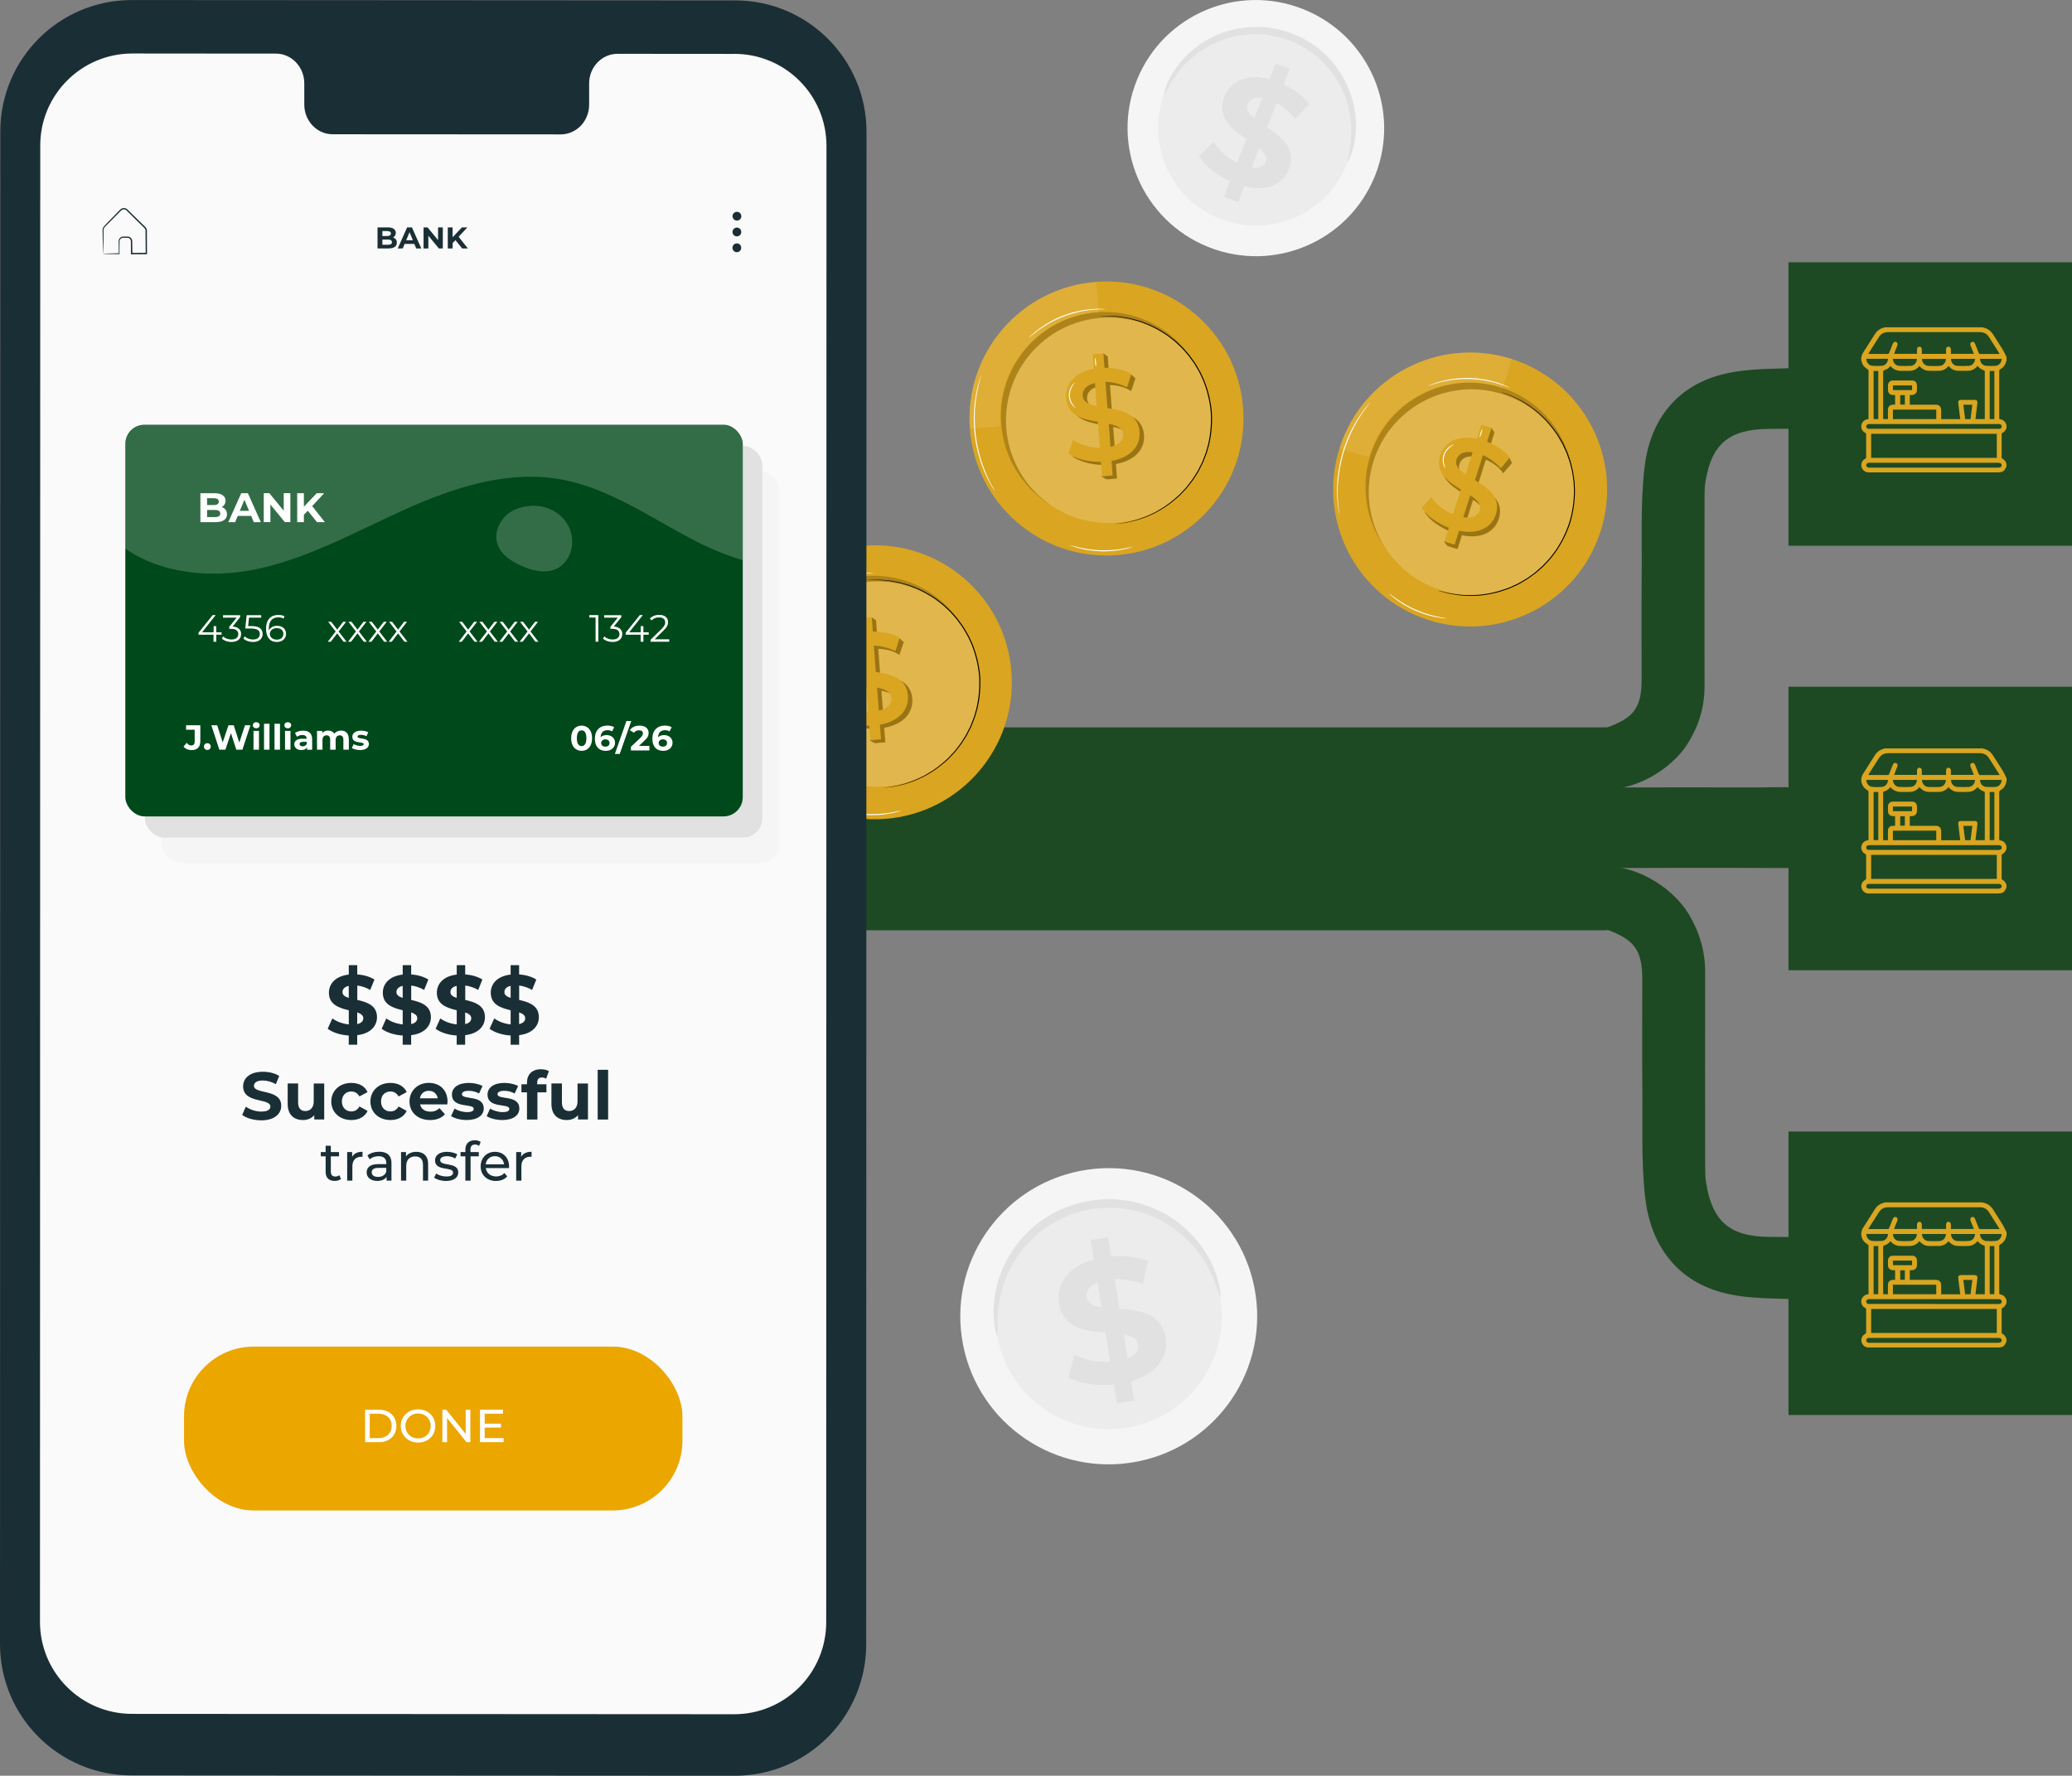 <svg xmlns="http://www.w3.org/2000/svg" id="OBJECTS" viewBox="0 0 462.77 396.63"><rect x="0" y="0" width="462.77" height="396.63" fill="#808080" stroke="none"/><defs><style>      .cls-1 {        fill: #000;      }      .cls-1, .cls-2, .cls-3, .cls-4, .cls-5, .cls-6, .cls-7, .cls-8, .cls-9, .cls-10, .cls-11 {        stroke-width: 0px;      }      .cls-2 {        fill: #e1e1e1;      }      .cls-12 {        opacity: .2;      }      .cls-13 {        stroke: #1d4a23;        stroke-miterlimit: 10;      }      .cls-13, .cls-6 {        fill: #1d4a23;      }      .cls-3 {        fill: #f5f5f5;      }      .cls-14 {        opacity: .3;      }      .cls-4 {        fill: #00491a;      }      .cls-5 {        fill: #ececec;      }      .cls-15 {        opacity: .1;      }      .cls-7 {        fill: #fff;      }      .cls-8 {        fill: #fafafa;      }      .cls-9 {        fill: #eba600;      }      .cls-10 {        fill: #1a2e35;      }      .cls-11 {        fill: #daa520;      }    </style></defs><g><g><path class="cls-3" d="M280.44,289.23c2.63,18.08-9.93,34.87-28.05,37.5-18.12,2.63-34.94-9.89-37.57-27.97-2.63-18.08,9.93-34.87,28.05-37.5,18.12-2.63,34.94,9.89,37.57,27.96Z"></path><path class="cls-5" d="M272.64,290.37c2,13.78-7.57,26.57-21.38,28.58-13.81,2.01-26.62-7.53-28.63-21.31-2-13.78,7.57-26.57,21.38-28.58,13.81-2.01,26.62,7.53,28.63,21.31Z"></path><path class="cls-2" d="M272.52,289.58c-.15.03-.42-1.05-1.1-2.91-.69-1.84-1.85-4.49-4-7.24-1.07-1.37-2.39-2.77-3.97-4.06-1.59-1.28-3.43-2.48-5.52-3.41-1.04-.47-2.14-.89-3.29-1.22-1.15-.33-2.34-.6-3.58-.76-1.23-.16-2.5-.25-3.78-.22-1.28.03-2.58.15-3.88.38-1.3.24-2.56.57-3.77.98-1.22.41-2.37.93-3.47,1.51-1.11.57-2.13,1.24-3.1,1.95-.97.7-1.85,1.48-2.67,2.28-1.64,1.6-2.96,3.36-4.01,5.11-1.04,1.76-1.79,3.52-2.33,5.18-1.07,3.33-1.25,6.21-1.26,8.18,0,1.98.12,3.08-.03,3.11-.11.02-.49-1.04-.72-3.07-.22-2.01-.26-5.03.7-8.6.48-1.78,1.2-3.68,2.25-5.59,1.06-1.9,2.41-3.82,4.14-5.57.86-.88,1.79-1.73,2.83-2.5,1.03-.78,2.13-1.51,3.31-2.14,1.18-.63,2.43-1.2,3.74-1.65,1.31-.45,2.67-.81,4.07-1.07,1.4-.24,2.8-.37,4.19-.4,1.39-.03,2.75.08,4.08.27,1.33.18,2.61.49,3.84.87,1.23.37,2.41.84,3.51,1.37,2.22,1.05,4.16,2.38,5.8,3.8,1.64,1.43,2.97,2.97,4.03,4.47,2.13,3.02,3.13,5.87,3.62,7.83.48,1.98.49,3.11.38,3.13Z"></path></g><path class="cls-2" d="M252.63,308.5l.7,4.35-3.88.62-.68-4.23c-3.88.38-7.76-.23-10.16-1.56l1.37-5.08c2.17,1.13,5.13,1.73,7.97,1.55l-1.04-6.48c-4.47-.36-9.51-1.02-10.4-6.57-.66-4.11,1.76-8.12,7.78-9.8l-.69-4.31,3.88-.62.68,4.23c2.95-.23,5.9.09,8.25,1.11l-1.17,5.08c-2.16-.81-4.28-1.14-6.26-1.07l1.06,6.6c4.47.32,9.43,1,10.31,6.47.65,4.04-1.74,8-7.72,9.71ZM246.01,291.97l-.88-5.51c-1.98.79-2.62,2.05-2.41,3.33.22,1.36,1.5,1.91,3.29,2.18ZM254.18,300.26c-.22-1.36-1.46-1.91-3.22-2.23l.86,5.35c1.87-.74,2.56-1.88,2.37-3.12Z"></path></g><g><g><path class="cls-3" d="M307.07,39.33c-5.91,14.65-22.59,21.72-37.27,15.81-14.68-5.92-21.8-22.59-15.89-37.24,5.9-14.65,22.59-21.72,37.27-15.81,14.68,5.92,21.8,22.59,15.89,37.24Z"></path><path class="cls-5" d="M300.75,36.78c-4.5,11.16-17.22,16.55-28.41,12.04-11.19-4.51-16.61-17.21-12.11-28.38,4.5-11.16,17.22-16.56,28.4-12.05,11.19,4.51,16.61,17.21,12.11,28.38Z"></path><path class="cls-2" d="M301,36.14c-.12-.05.15-.97.45-2.65.29-1.68.57-4.15.17-7.15-.21-1.49-.58-3.11-1.2-4.76-.63-1.65-1.48-3.34-2.64-4.95-.57-.81-1.21-1.6-1.93-2.34-.71-.75-1.49-1.47-2.34-2.12-.85-.65-1.75-1.28-2.73-1.81-.97-.54-1.99-1.01-3.06-1.41-1.07-.39-2.16-.69-3.25-.91-1.09-.22-2.18-.33-3.25-.39-1.07-.05-2.13,0-3.16.11-1.03.1-2.03.3-2.99.54-1.92.48-3.67,1.22-5.22,2.07-1.54.86-2.87,1.85-3.99,2.86-2.25,2.02-3.63,4.09-4.5,5.56-.86,1.48-1.25,2.36-1.37,2.31-.09-.03.09-.99.79-2.61.71-1.6,2-3.87,4.26-6.12,1.13-1.12,2.5-2.22,4.11-3.2,1.62-.96,3.46-1.8,5.51-2.36,1.02-.28,2.09-.51,3.2-.63,1.1-.13,2.24-.2,3.4-.16,1.16.04,2.34.16,3.51.39,1.17.23,2.35.56,3.51.97,1.15.43,2.26.94,3.3,1.53,1.05.58,2.02,1.26,2.93,1.97.91.71,1.74,1.5,2.49,2.32.76.81,1.43,1.68,2.03,2.55,1.2,1.75,2.07,3.59,2.68,5.37.6,1.78.93,3.51,1.07,5.1.27,3.18-.22,5.75-.71,7.43-.51,1.69-.99,2.54-1.08,2.5Z"></path></g><path class="cls-2" d="M277.91,41.62l-1.37,3.55-3.17-1.23,1.33-3.45c-3.06-1.4-5.69-3.55-6.91-5.58l3.24-3.19c1.13,1.79,3.08,3.52,5.28,4.63l2.04-5.29c-3.19-2.21-6.66-4.9-4.91-9.44,1.3-3.36,4.85-5.3,10.08-3.93l1.36-3.52,3.17,1.22-1.34,3.45c2.3,1.11,4.37,2.64,5.69,4.42l-3.09,3.29c-1.26-1.54-2.7-2.72-4.21-3.52l-2.08,5.39c3.2,2.18,6.61,4.85,4.89,9.32-1.27,3.3-4.78,5.22-9.99,3.9ZM280.16,26.39l1.74-4.5c-1.83-.27-2.85.39-3.25,1.44-.43,1.11.29,2.08,1.51,3.06ZM282.66,36.13c.43-1.11-.26-2.07-1.44-3.07l-1.69,4.37c1.72.26,2.73-.29,3.13-1.3Z"></path></g><g><path class="cls-2" d="M23.79,46.5c0,.46-.37.83-.83.83s-.83-.37-.83-.83.37-.83.83-.83.83.37.83.83Z"></path><path class="cls-2" d="M35.38,7.6c0,.46-.37.83-.83.83s-.83-.37-.83-.83.37-.83.83-.83.83.37.83.83Z"></path></g><g><path class="cls-7" d="M172.62,176.23s-.02-.1-.03-.28c0-.21-.02-.47-.03-.8-.02-.35-.02-.77,0-1.26.02-.49.02-1.05.09-1.67.03-.31.06-.63.09-.97.03-.34.1-.68.15-1.04.09-.72.27-1.48.44-2.29.39-1.59.94-3.32,1.68-5.07.76-1.74,1.64-3.32,2.53-4.7.47-.68.9-1.33,1.36-1.89.23-.29.43-.57.65-.83.22-.25.44-.5.64-.73.4-.48.81-.86,1.15-1.22.34-.36.65-.64.92-.87.25-.21.45-.39.6-.52.14-.12.21-.18.22-.17s-.06.08-.19.21c-.15.14-.34.33-.57.56-.25.24-.56.53-.89.89-.33.36-.73.75-1.12,1.23-.2.24-.41.48-.63.74-.22.26-.42.55-.64.83-.45.57-.87,1.22-1.33,1.89-.87,1.38-1.74,2.95-2.5,4.67-.74,1.73-1.28,3.44-1.68,5.02-.18.8-.36,1.55-.46,2.27-.06.36-.13.7-.17,1.04-.04.33-.07.66-.11.96-.08.61-.09,1.17-.13,1.66-.04.49-.04.91-.04,1.26,0,.33,0,.59-.01.8,0,.18-.01.28-.02.28Z"></path><path class="cls-7" d="M193.32,202.54s-.2-.02-.56-.1c-.36-.08-.87-.22-1.49-.42-1.25-.4-2.93-1.11-4.65-2.15-1.71-1.05-3.11-2.23-4.03-3.16-.46-.46-.82-.85-1.06-1.14-.23-.28-.36-.44-.35-.45.01-.01.16.13.41.39.25.26.63.64,1.1,1.08.95.89,2.35,2.04,4.04,3.08,1.7,1.04,3.35,1.76,4.58,2.2.61.22,1.11.39,1.46.49.35.11.54.17.54.19Z"></path></g><rect class="cls-6" x="164.08" y="162.46" width="194.9" height="45.33"></rect><g><g><g><path class="cls-11" d="M357.52,118.56c-5.1,16.11-22.29,25.04-38.4,19.95-16.11-5.1-25.04-22.29-19.95-38.4,5.1-16.11,22.29-25.04,38.4-19.95,16.11,5.1,25.04,22.29,19.95,38.4Z"></path><g class="cls-15"><path class="cls-7" d="M337.57,80.16c-16.11-5.1-33.31,3.83-38.4,19.95,0,0,20.21,7.4,27.75.7,7.54-6.7,10.65-20.65,10.65-20.65Z"></path></g><path class="cls-11" d="M350.2,115.74c-3.87,12.25-16.94,19.04-29.19,15.17-12.25-3.87-19.04-16.94-15.17-29.19,3.87-12.25,16.94-19.04,29.19-15.17,12.25,3.87,19.04,16.94,15.16,29.19Z"></path><g class="cls-12"><path class="cls-1" d="M350.42,115.74c-3.87,12.25-16.94,19.04-29.19,15.17-12.25-3.87-19.04-16.94-15.17-29.19,3.87-12.25,16.94-19.04,29.19-15.17,12.25,3.87,19.04,16.94,15.16,29.19Z"></path></g><path class="cls-11" d="M350.54,116.87c-3.82,12.09-16.72,18.78-28.8,14.96-12.09-3.82-18.78-16.72-14.96-28.8,3.82-12.09,16.72-18.78,28.8-14.96,12.09,3.82,18.78,16.72,14.96,28.8Z"></path><g class="cls-12"><path class="cls-7" d="M350.54,116.8c-3.82,12.09-16.72,18.78-28.8,14.96-12.09-3.82-18.78-16.72-14.96-28.8,3.82-12.09,16.72-18.78,28.8-14.96,12.09,3.82,18.78,16.72,14.96,28.8Z"></path></g></g><g><path class="cls-11" d="M330.13,108.32l1.77-5.6s.02,0,.03,0c.94.42,1.86,1,2.73,1.72.7.69,1.12,1.32,1.12,1.32l.13-.15,1.5-1.74.35-.4-.67-1.36-.55.06c-1.03-1-2.27-1.92-3.68-2.45l.97-3.08-.71-1.08-.24.77-1.32-.42-.99,3.13c-4.46-.95-7.29.87-8.19,3.7-1.22,3.86,1.77,5.9,4.61,7.62l-1.75,5.55c-2.05-.86-3.87-2.32-4.88-3.86l-2.13,2.41c1.05,1.7,3.4,3.43,6.07,4.45l-.74,2.32-1.09-.32.85,1.08,2.27.72.98-3.11c4.49.93,7.35-.85,8.24-3.68,1.22-3.86-1.83-5.89-4.67-7.61ZM328.04,107.02c-1.46-.98-2.46-1.97-2.04-3.3.39-1.22,1.53-1.96,3.6-1.64l-1.56,4.94ZM331.9,102.72h0,0ZM327.51,116.59l1.55-4.91c1.52,1,2.53,2.02,2.1,3.38-.38,1.19-1.54,1.86-3.66,1.53Z"></path><g class="cls-14"><path class="cls-1" d="M330.06,108.25l1.77-5.6s.02,0,.03,0c.94.42,1.86,1,2.73,1.72.7.69,1.12,1.32,1.12,1.32l.13-.15,1.5-1.74.35-.4-.67-1.36-.55.06c-1.03-1-2.27-1.92-3.68-2.45l.97-3.08-.71-1.08-.24.77-1.32-.42-.99,3.13c-4.46-.95-7.29.87-8.19,3.7-1.22,3.86,1.77,5.9,4.61,7.62l-1.75,5.55c-2.05-.86-3.87-2.32-4.88-3.86l-2.13,2.41c1.05,1.7,3.4,3.43,6.07,4.45l-.74,2.32-1.09-.32.85,1.08,2.27.72.98-3.11c4.49.93,7.35-.85,8.24-3.68,1.22-3.86-1.83-5.89-4.67-7.61ZM327.97,106.95c-1.46-.98-2.46-1.97-2.04-3.3.39-1.22,1.53-1.96,3.6-1.64l-1.56,4.94ZM331.83,102.65h0,0ZM327.44,116.52l1.55-4.91c1.52,1,2.53,2.02,2.1,3.38-.38,1.19-1.54,1.86-3.66,1.53Z"></path></g><path class="cls-11" d="M325.86,118.56l-.98,3.11-2.27-.72.97-3.08c-2.67-1.03-5.02-2.75-6.07-4.45l2.13-2.41c1.01,1.54,2.83,3,4.88,3.86l1.75-5.55c-2.84-1.72-5.83-3.77-4.61-7.62.89-2.83,3.73-4.65,8.19-3.7l.99-3.13,2.27.72-.97,3.08c2.02.76,3.91,2.03,5.1,3.47l-2.02,2.44c-1.2-1.32-2.6-2.29-4.02-2.92l-1.77,5.6c2.84,1.72,5.89,3.76,4.67,7.61-.89,2.83-3.75,4.61-8.24,3.68ZM327.34,105.96l1.56-4.94c-2.07-.32-3.21.42-3.6,1.64-.42,1.33.58,2.32,2.04,3.3ZM330.47,114c.43-1.36-.59-2.38-2.1-3.38l-1.55,4.91c2.12.34,3.28-.34,3.66-1.53Z"></path></g></g><path class="cls-1" d="M321.27,131.92s.06,0,.19.04c.13.03.31.07.54.13.24.06.53.13.87.22.35.08.74.2,1.2.25.46.07.97.15,1.52.23.28.05.57.06.88.08.3.02.62.03.95.05.33,0,.67.06,1.02.03.35-.02.71-.03,1.08-.05.37-.03.76-.02,1.14-.07.39-.06.79-.11,1.2-.17,1.64-.22,3.38-.74,5.2-1.41.44-.2.89-.41,1.34-.62.23-.11.46-.21.69-.32.22-.13.44-.26.67-.39.44-.27.91-.51,1.35-.8.43-.31.87-.62,1.31-.94l.33-.24c.11-.08.21-.18.31-.27.21-.18.42-.36.63-.55.21-.18.42-.37.63-.55.22-.18.4-.4.6-.61.39-.42.8-.83,1.18-1.27.36-.46.72-.93,1.08-1.39,1.37-1.94,2.5-4.14,3.29-6.53.73-2.41,1.07-4.86,1.07-7.24-.03-.59-.05-1.18-.08-1.76-.05-.58-.16-1.15-.23-1.71-.05-.28-.06-.57-.14-.84-.07-.27-.13-.55-.2-.82-.07-.27-.13-.54-.2-.81-.03-.13-.06-.27-.1-.4l-.14-.39c-.18-.51-.36-1.02-.53-1.52-.19-.49-.43-.96-.64-1.43-.11-.23-.22-.47-.32-.7-.12-.22-.25-.44-.38-.66-.25-.43-.5-.86-.74-1.28-1.1-1.6-2.22-3.03-3.44-4.15-.3-.28-.59-.56-.88-.83-.29-.27-.61-.48-.9-.72-.29-.23-.58-.45-.86-.66-.27-.22-.58-.38-.85-.56-.28-.17-.55-.34-.8-.51-.26-.16-.5-.33-.76-.44-.5-.25-.96-.48-1.38-.69-.41-.22-.8-.35-1.13-.48-.33-.13-.61-.24-.84-.32-.22-.09-.39-.15-.52-.2-.12-.05-.17-.07-.17-.08s.06.01.18.05c.13.04.3.11.52.18.23.08.52.19.85.31.34.12.73.25,1.14.47.42.2.88.43,1.39.67.26.11.51.27.77.43.26.16.53.33.81.5.28.18.58.33.86.56.28.21.57.43.87.66.29.23.61.45.91.71.29.27.59.55.89.83,1.23,1.12,2.37,2.55,3.49,4.16.25.42.5.85.76,1.29.13.22.26.44.38.66.11.23.22.47.33.7.21.48.46.95.65,1.44.18.51.36,1.02.54,1.54l.14.39c.04.13.07.27.1.4.07.27.13.54.2.82.07.27.14.55.2.83.08.27.09.56.14.85.08.57.18,1.14.24,1.73.03.59.06,1.18.08,1.78,0,2.4-.34,4.87-1.07,7.31-.8,2.41-1.94,4.64-3.33,6.59-.37.47-.73.94-1.09,1.41-.38.45-.8.85-1.19,1.28-.2.2-.38.43-.6.61-.22.19-.43.37-.64.56-.21.18-.42.37-.63.55-.11.09-.21.19-.32.27l-.34.24c-.45.32-.89.63-1.33.95-.45.29-.92.54-1.36.81-.23.13-.45.26-.67.39-.23.12-.46.21-.69.32-.46.21-.91.42-1.36.62-1.83.68-3.59,1.19-5.24,1.4-.41.06-.81.11-1.21.17-.39.05-.78.04-1.15.06-.37.01-.74.03-1.09.04-.35.02-.69-.03-1.02-.04-.33-.02-.65-.04-.95-.06-.31-.02-.6-.03-.88-.09-.56-.09-1.07-.17-1.53-.25-.46-.06-.86-.18-1.2-.27-.34-.09-.63-.17-.87-.24-.23-.06-.4-.11-.53-.15-.12-.04-.18-.06-.18-.06Z"></path><path class="cls-7" d="M299.17,115.17s-.03-.09-.06-.27c-.04-.2-.08-.46-.14-.78-.06-.34-.13-.75-.17-1.24-.05-.49-.13-1.04-.14-1.65-.01-.31-.03-.63-.04-.97-.01-.34,0-.69,0-1.05,0-.72.06-1.5.12-2.31.16-1.62.46-3.39.94-5.21.5-1.81,1.15-3.49,1.83-4.97.36-.73.7-1.43,1.07-2.05.18-.31.35-.62.53-.9.18-.28.36-.55.53-.81.32-.52.67-.96.96-1.35.28-.4.55-.72.78-.98.21-.24.38-.44.52-.6.12-.14.19-.2.19-.2,0,0-.05.08-.16.23-.13.16-.29.37-.48.62-.22.27-.47.6-.75,1-.28.4-.62.84-.93,1.37-.16.26-.33.53-.51.81-.18.28-.33.59-.51.91-.37.62-.69,1.32-1.05,2.04-.67,1.47-1.3,3.14-1.81,4.94-.48,1.8-.78,3.56-.96,5.17-.06.81-.14,1.57-.14,2.29,0,.36-.03.71-.02,1.04,0,.33.02.65.03.96,0,.61.07,1.16.11,1.65.03.49.08.9.13,1.24.04.32.07.58.1.78.02.18.03.27.02.28Z"></path><path class="cls-7" d="M322.83,104.62s-.26-.27-.44-.84c-.18-.56-.27-1.42.04-2.3.31-.87.92-1.49,1.42-1.81.5-.33.87-.4.88-.37.01.04-.33.16-.78.51-.45.34-1.01.94-1.3,1.75-.29.81-.24,1.63-.1,2.18.14.55.32.87.29.89Z"></path><path class="cls-7" d="M330.47,97.69c-.06-.02.02-.44.18-.95.16-.5.34-.9.4-.88.06.02-.02.44-.18.95-.16.5-.34.9-.4.88Z"></path><path class="cls-7" d="M337.23,86.61s-.26-.08-.7-.25c-.22-.09-.5-.2-.82-.3-.32-.11-.68-.25-1.1-.36-.41-.12-.86-.26-1.35-.37-.49-.13-1.02-.22-1.57-.33-1.12-.18-2.36-.32-3.66-.35-1.31-.02-2.55.07-3.67.22-.56.09-1.09.16-1.58.27-.5.09-.95.21-1.36.32-.42.1-.78.23-1.11.32-.33.09-.6.19-.83.28-.45.16-.71.24-.71.23s.24-.12.68-.31c.22-.1.49-.21.82-.31.32-.11.69-.25,1.11-.36.41-.12.87-.25,1.37-.35.49-.12,1.03-.2,1.59-.3,1.13-.16,2.39-.25,3.71-.24,1.32.03,2.57.17,3.7.37.56.11,1.09.21,1.58.35.49.12.94.26,1.36.4.41.12.77.28,1.1.4.32.12.59.24.81.34.44.2.68.32.67.34Z"></path><path class="cls-7" d="M323.14,138.13s-.2,0-.56-.02c-.36-.03-.89-.1-1.53-.21-1.28-.22-3.03-.68-4.86-1.47-1.83-.79-3.36-1.76-4.4-2.54-.52-.39-.93-.72-1.19-.97-.27-.24-.41-.38-.4-.4.01-.01.17.11.46.33.28.23.7.54,1.23.91,1.06.74,2.59,1.68,4.39,2.46,1.81.78,3.54,1.26,4.8,1.52.63.13,1.15.22,1.51.28.36.06.56.1.55.11Z"></path></g><g><g><g><path class="cls-11" d="M277.64,91.16c1.28,16.85-11.34,31.55-28.2,32.83-16.85,1.28-31.55-11.35-32.83-28.2-1.28-16.85,11.34-31.55,28.2-32.83,16.85-1.28,31.55,11.34,32.83,28.2Z"></path><g class="cls-15"><path class="cls-7" d="M244.81,62.96c-16.85,1.28-29.48,15.98-28.2,32.83,0,0,21.51-.67,26.02-9.69,4.5-9.03,2.18-23.13,2.18-23.13Z"></path></g><path class="cls-11" d="M269.81,91.27c.97,12.81-8.62,23.98-21.43,24.96-12.81.97-23.98-8.62-24.96-21.44-.97-12.81,8.62-23.98,21.44-24.96,12.81-.97,23.98,8.62,24.96,21.44Z"></path><g class="cls-12"><path class="cls-1" d="M270,91.19c.97,12.81-8.62,23.98-21.43,24.96-12.81.97-23.98-8.62-24.96-21.44-.97-12.81,8.62-23.98,21.44-24.96,12.81-.97,23.98,8.62,24.96,21.44Z"></path></g><path class="cls-11" d="M270.54,92.18c.96,12.64-8.51,23.66-21.15,24.62-12.64.96-23.66-8.51-24.62-21.15-.96-12.64,8.51-23.66,21.15-24.62,12.64-.96,23.66,8.51,24.62,21.15Z"></path><g class="cls-12"><path class="cls-7" d="M270.51,92.12c.96,12.64-8.51,23.66-21.15,24.62-12.64.96-23.66-8.51-24.62-21.15-.96-12.64,8.51-23.66,21.15-24.62,12.64-.96,23.66,8.51,24.62,21.15Z"></path></g></g><g><path class="cls-11" d="M248.41,91.87l-.44-5.85s.02,0,.03,0c1.03.04,2.1.23,3.17.57.9.38,1.53.81,1.53.81l.06-.19.74-2.18.17-.5-1.13-1.02-.49.26c-1.33-.54-2.83-.94-4.33-.9l-.24-3.22-1.06-.73.06.81-1.38.1.25,3.28c-4.49.78-6.44,3.52-6.22,6.48.31,4.03,3.84,4.81,7.12,5.35l.44,5.8c-2.22-.04-4.46-.71-5.97-1.76l-1.08,3.03c1.61,1.19,4.43,1.91,7.29,1.87l.18,2.43-1.13.11,1.19.68,2.38-.18-.25-3.25c4.52-.81,6.5-3.53,6.28-6.49-.31-4.03-3.89-4.78-7.17-5.32ZM245.99,91.44c-1.72-.37-3.02-.91-3.12-2.3-.1-1.28.69-2.39,2.73-2.86l.39,5.16ZM247.97,86.01h0s0,0,0,0c0,0,0,0,0,0ZM249.07,100.51l-.39-5.13c1.78.36,3.1.93,3.21,2.35.09,1.25-.73,2.3-2.82,2.78Z"></path><g class="cls-14"><path class="cls-1" d="M248.32,91.83l-.44-5.85s.02,0,.03,0c1.03.04,2.1.23,3.17.57.9.38,1.53.81,1.53.81l.06-.19.74-2.18.17-.5-1.13-1.02-.49.26c-1.33-.54-2.83-.94-4.33-.9l-.24-3.22-1.06-.73.06.81-1.38.1.25,3.28c-4.49.78-6.44,3.52-6.22,6.48.31,4.03,3.84,4.81,7.12,5.35l.44,5.8c-2.22-.04-4.46-.71-5.97-1.76l-1.08,3.03c1.61,1.19,4.43,1.91,7.29,1.87l.18,2.43-1.13.11,1.19.68,2.38-.18-.25-3.25c4.52-.81,6.5-3.53,6.28-6.49-.31-4.03-3.89-4.78-7.17-5.32ZM245.89,91.4c-1.72-.37-3.02-.91-3.12-2.3-.1-1.28.69-2.39,2.73-2.86l.39,5.16ZM247.87,85.97h0s0,0,0,0c0,0,0,0,0,0ZM248.98,100.47l-.39-5.13c1.78.36,3.1.93,3.21,2.35.09,1.25-.73,2.3-2.82,2.78Z"></path></g><path class="cls-11" d="M248.26,102.95l.25,3.25-2.38.18-.24-3.22c-2.86.04-5.68-.68-7.29-1.87l1.08-3.03c1.51,1.05,3.75,1.73,5.97,1.76l-.44-5.8c-3.28-.54-6.81-1.32-7.12-5.35-.22-2.96,1.73-5.7,6.22-6.48l-.25-3.28,2.38-.18.24,3.22c2.16-.05,4.38.43,6.02,1.32l-.97,3.02c-1.61-.78-3.27-1.15-4.82-1.21l.44,5.86c3.28.54,6.87,1.29,7.17,5.32.22,2.96-1.76,5.68-6.28,6.49ZM244.94,90.72l-.39-5.16c-2.04.48-2.83,1.59-2.73,2.86.11,1.39,1.4,1.94,3.12,2.3ZM250.85,97.01c-.11-1.42-1.44-1.99-3.21-2.35l.39,5.14c2.09-.48,2.92-1.53,2.82-2.78Z"></path></g></g><path class="cls-1" d="M248.98,117.06s.06-.02.19-.04c.13-.02.32-.05.55-.08.25-.03.54-.08.89-.12.35-.05.76-.09,1.21-.21.45-.11.95-.23,1.5-.36.28-.05.55-.16.84-.26.29-.1.59-.2.9-.31.31-.12.64-.2.95-.35.32-.15.65-.3.99-.45.33-.16.69-.3,1.04-.49.34-.2.69-.4,1.04-.61,1.44-.81,2.86-1.94,4.29-3.25.33-.35.67-.71,1.02-1.08.17-.18.35-.36.52-.55.16-.2.31-.4.47-.61.31-.41.65-.81.95-1.25.29-.45.57-.9.87-1.36l.22-.35c.07-.12.13-.24.19-.37.13-.25.25-.49.38-.74.13-.25.25-.5.38-.75.14-.25.22-.52.33-.79.2-.53.43-1.06.62-1.61.16-.56.32-1.13.48-1.7.55-2.31.77-4.77.62-7.29-.22-2.51-.82-4.91-1.71-7.11-.25-.54-.49-1.07-.73-1.6-.27-.52-.57-1.01-.86-1.5-.15-.24-.27-.5-.44-.73-.16-.23-.33-.46-.49-.68-.16-.23-.32-.45-.49-.68-.08-.11-.16-.23-.24-.33l-.27-.31c-.36-.41-.71-.82-1.06-1.22-.36-.39-.76-.73-1.13-1.09-.19-.18-.37-.35-.56-.53-.19-.16-.4-.31-.59-.47-.4-.31-.78-.61-1.17-.91-1.61-1.07-3.19-1.98-4.74-2.56-.38-.15-.76-.3-1.12-.44-.37-.14-.74-.22-1.1-.33-.36-.1-.71-.2-1.04-.3-.34-.11-.68-.13-1-.2-.32-.06-.63-.12-.93-.17-.3-.05-.59-.12-.87-.13-.56-.05-1.07-.09-1.53-.13-.46-.06-.87-.03-1.23-.03-.35,0-.65,0-.9.01-.24,0-.42,0-.55,0-.13,0-.19,0-.19,0s.06,0,.19-.02c.14,0,.32-.01.55-.03.25,0,.55-.02.9-.03.36-.01.77-.04,1.23,0,.46.03.98.07,1.54.11.28,0,.57.07.87.12.3.05.62.11.94.16.32.07.67.09,1,.2.34.09.69.19,1.05.29.36.11.74.19,1.11.32.37.14.75.29,1.14.44,1.56.58,3.15,1.48,4.78,2.56.39.3.78.6,1.18.91.2.16.4.31.6.47.19.18.38.35.57.53.37.36.78.71,1.14,1.1.35.4.71.81,1.08,1.22l.27.31c.09.11.16.22.25.34.16.23.33.45.49.68.16.23.33.46.5.69.17.23.3.49.45.73.28.5.6.99.87,1.52.24.53.49,1.07.74,1.62.9,2.22,1.51,4.65,1.73,7.18.16,2.54-.07,5.03-.63,7.36-.16.58-.33,1.15-.49,1.71-.19.56-.42,1.09-.63,1.63-.11.26-.19.54-.33.79-.13.25-.26.51-.39.76-.13.25-.26.5-.38.75-.06.12-.12.25-.19.37l-.22.35c-.3.46-.59.92-.88,1.37-.3.44-.65.84-.97,1.26-.16.2-.32.41-.48.61-.17.19-.35.37-.52.56-.35.37-.69.73-1.03,1.08-1.45,1.31-2.89,2.44-4.34,3.25-.36.21-.71.41-1.06.6-.35.19-.71.33-1.05.49-.34.15-.67.3-1,.45-.32.15-.65.23-.96.34-.31.1-.62.2-.91.3-.29.1-.57.2-.85.25-.55.12-1.05.24-1.51.34-.45.12-.86.15-1.22.19-.35.04-.65.07-.9.1-.23.02-.42.04-.55.06-.12.01-.19.02-.19.01Z"></path><path class="cls-7" d="M222.23,109.76s-.06-.07-.16-.23c-.11-.17-.25-.4-.42-.67-.19-.29-.4-.65-.62-1.09-.23-.43-.5-.92-.75-1.48-.13-.28-.26-.57-.4-.88-.14-.31-.25-.64-.39-.97-.28-.67-.5-1.41-.75-2.19-.45-1.56-.84-3.32-1.06-5.18-.21-1.87-.23-3.67-.15-5.29.07-.81.11-1.58.23-2.3.05-.36.09-.71.15-1.04.07-.33.13-.65.19-.95.11-.61.27-1.14.39-1.61.12-.47.24-.88.36-1.2.11-.31.19-.55.26-.75.06-.17.1-.26.1-.26,0,0-.01.1-.06.27-.06.2-.13.45-.22.76-.1.33-.22.73-.32,1.21-.11.47-.26,1.01-.35,1.61-.06.3-.11.62-.17.94-.06.33-.09.68-.14,1.03-.11.71-.15,1.48-.21,2.29-.07,1.62-.04,3.4.17,5.25.22,1.85.6,3.59,1.04,5.15.24.77.46,1.51.73,2.18.13.34.24.67.37.97.13.31.26.6.38.88.23.57.5,1.05.71,1.49.21.44.41.81.59,1.1.16.28.28.51.38.69.09.16.13.25.12.25Z"></path><path class="cls-7" d="M240.26,91.15s-.34-.16-.72-.62c-.38-.45-.78-1.22-.82-2.15-.04-.92.3-1.73.65-2.2.34-.49.66-.69.67-.67.03.03-.24.27-.54.76-.29.48-.59,1.24-.55,2.11.04.86.39,1.6.72,2.06.33.46.62.69.6.72Z"></path><path class="cls-7" d="M244.76,81.87c-.06,0-.15-.42-.19-.95-.04-.53-.02-.96.04-.96.06,0,.15.42.19.95.04.53.02.96-.04.96Z"></path><path class="cls-7" d="M246.9,69.07s-.27.02-.75.03c-.24,0-.53,0-.87.02-.34.02-.73.02-1.15.07-.43.04-.89.08-1.39.16-.5.06-1.03.17-1.58.28-1.11.25-2.31.58-3.53,1.04-1.22.47-2.34,1.02-3.33,1.57-.49.29-.95.56-1.37.84-.43.27-.8.55-1.15.8-.35.25-.64.5-.91.71-.27.21-.49.4-.67.56-.36.32-.57.49-.58.48s.17-.2.52-.54c.17-.17.38-.38.64-.6.26-.22.55-.49.9-.74.34-.27.72-.55,1.14-.83.41-.3.88-.57,1.37-.87.99-.57,2.12-1.13,3.35-1.6,1.24-.46,2.45-.8,3.57-1.03.56-.1,1.09-.21,1.6-.26.5-.07.97-.11,1.41-.14.43-.04.82-.03,1.16-.04.34-.01.64,0,.88.02.48.02.75.05.75.06Z"></path><path class="cls-7" d="M253.04,122.13s-.19.08-.53.19c-.35.11-.86.24-1.49.38-1.27.27-3.07.5-5.06.45-1.99-.06-3.77-.38-5.03-.72-.63-.17-1.13-.33-1.47-.46-.34-.13-.53-.2-.52-.22,0-.01.2.03.55.13.35.1.85.24,1.48.38,1.26.3,3.02.59,5,.65,1.97.05,3.75-.15,5.02-.38.64-.11,1.15-.22,1.5-.3.35-.08.55-.12.56-.1Z"></path></g><g><g><g><path class="cls-11" d="M225.9,150.08c1.28,16.85-11.34,31.55-28.2,32.83-16.85,1.28-31.55-11.35-32.83-28.2-1.28-16.85,11.34-31.55,28.2-32.83,16.85-1.28,31.55,11.34,32.83,28.2Z"></path><g class="cls-15"><path class="cls-7" d="M193.07,121.89c-16.85,1.28-29.48,15.98-28.2,32.83,0,0,21.51-.67,26.02-9.69,4.5-9.03,2.18-23.13,2.18-23.13Z"></path></g><path class="cls-11" d="M218.06,150.19c.97,12.81-8.62,23.98-21.43,24.96-12.81.97-23.98-8.62-24.96-21.44-.97-12.81,8.62-23.98,21.44-24.96,12.81-.97,23.98,8.62,24.96,21.44Z"></path><g class="cls-12"><path class="cls-1" d="M218.26,150.11c.97,12.81-8.62,23.98-21.43,24.96-12.81.97-23.98-8.62-24.96-21.44-.97-12.81,8.62-23.98,21.44-24.96,12.81-.97,23.98,8.62,24.96,21.44Z"></path></g><path class="cls-11" d="M218.79,151.11c.96,12.64-8.51,23.66-21.15,24.62-12.64.96-23.66-8.51-24.62-21.15-.96-12.64,8.51-23.66,21.15-24.62,12.64-.96,23.66,8.51,24.62,21.15Z"></path><g class="cls-12"><path class="cls-7" d="M218.76,151.04c.96,12.64-8.51,23.66-21.15,24.62-12.64.96-23.66-8.51-24.62-21.15-.96-12.64,8.51-23.66,21.15-24.62,12.64-.96,23.66,8.51,24.62,21.15Z"></path></g></g><g><path class="cls-11" d="M196.66,150.79l-.44-5.85s.02,0,.03,0c1.03.04,2.1.23,3.17.57.9.38,1.53.81,1.53.81l.06-.19.74-2.18.17-.5-1.13-1.02-.49.26c-1.33-.54-2.83-.94-4.33-.9l-.24-3.22-1.06-.73.06.81-1.38.1.25,3.28c-4.49.78-6.44,3.52-6.22,6.48.31,4.03,3.84,4.81,7.12,5.35l.44,5.8c-2.22-.04-4.46-.71-5.97-1.76l-1.08,3.03c1.61,1.19,4.43,1.91,7.29,1.87l.18,2.43-1.13.11,1.19.68,2.38-.18-.25-3.25c4.52-.81,6.5-3.53,6.28-6.49-.31-4.03-3.89-4.78-7.17-5.32ZM194.24,150.36c-1.72-.37-3.02-.91-3.12-2.3-.1-1.28.69-2.39,2.73-2.86l.39,5.16ZM196.22,144.93h0s0,0,0,0c0,0,0,0,0,0ZM197.32,159.44l-.39-5.13c1.78.36,3.1.93,3.21,2.35.09,1.25-.73,2.3-2.82,2.78Z"></path><g class="cls-14"><path class="cls-1" d="M196.57,150.75l-.44-5.85s.02,0,.03,0c1.03.04,2.1.23,3.17.57.9.38,1.53.81,1.53.81l.06-.19.74-2.18.17-.5-1.13-1.02-.49.26c-1.33-.54-2.83-.94-4.33-.9l-.24-3.22-1.06-.73.06.81-1.38.1.25,3.28c-4.49.78-6.44,3.52-6.22,6.48.31,4.03,3.84,4.81,7.12,5.35l.44,5.8c-2.22-.04-4.46-.71-5.97-1.76l-1.08,3.03c1.61,1.19,4.43,1.91,7.29,1.87l.18,2.43-1.13.11,1.19.68,2.38-.18-.25-3.25c4.52-.81,6.5-3.53,6.28-6.49-.31-4.03-3.89-4.78-7.17-5.32ZM194.15,150.32c-1.72-.37-3.02-.91-3.12-2.3-.1-1.28.69-2.39,2.73-2.86l.39,5.16ZM196.13,144.89h0s0,0,0,0c0,0,0,0,0,0ZM197.23,159.4l-.39-5.13c1.78.36,3.1.93,3.21,2.35.09,1.25-.73,2.3-2.82,2.78Z"></path></g><path class="cls-11" d="M196.52,161.88l.25,3.25-2.38.18-.24-3.22c-2.86.04-5.68-.68-7.29-1.87l1.08-3.03c1.51,1.05,3.75,1.73,5.97,1.76l-.44-5.8c-3.28-.54-6.81-1.32-7.12-5.35-.22-2.96,1.73-5.7,6.22-6.48l-.25-3.28,2.38-.18.24,3.22c2.16-.05,4.38.43,6.02,1.32l-.97,3.02c-1.61-.78-3.27-1.15-4.82-1.21l.44,5.86c3.28.54,6.87,1.29,7.17,5.32.22,2.96-1.76,5.68-6.28,6.49ZM193.19,149.64l-.39-5.16c-2.04.48-2.83,1.59-2.73,2.86.11,1.39,1.4,1.94,3.12,2.3ZM199.1,155.93c-.11-1.42-1.44-1.99-3.21-2.35l.39,5.14c2.09-.48,2.92-1.53,2.82-2.78Z"></path></g></g><path class="cls-1" d="M197.24,175.99s.06-.02.19-.04c.13-.02.32-.05.55-.08.25-.03.54-.08.89-.12.35-.05.76-.09,1.21-.21.45-.11.95-.23,1.5-.36.28-.05.55-.16.84-.26.29-.1.59-.2.9-.31.31-.12.64-.2.95-.35.32-.15.65-.3.99-.45.33-.16.69-.3,1.04-.49.34-.2.69-.4,1.04-.61,1.44-.81,2.86-1.94,4.29-3.25.33-.35.67-.71,1.02-1.08.17-.18.35-.36.52-.55.16-.2.31-.4.47-.61.31-.41.65-.81.95-1.25.29-.45.57-.9.87-1.36l.22-.35c.07-.12.13-.24.19-.37.13-.25.25-.49.38-.74.13-.25.25-.5.38-.75.14-.25.22-.52.33-.79.2-.53.43-1.06.62-1.61.16-.56.32-1.13.48-1.7.55-2.31.77-4.77.62-7.29-.22-2.51-.82-4.91-1.71-7.11-.25-.54-.49-1.07-.73-1.6-.27-.52-.57-1.01-.86-1.5-.15-.24-.27-.5-.44-.73-.16-.23-.33-.46-.49-.68-.16-.23-.32-.45-.49-.68-.08-.11-.16-.23-.24-.33l-.27-.31c-.36-.41-.71-.82-1.06-1.22-.36-.39-.76-.73-1.13-1.09-.19-.18-.37-.35-.56-.53-.19-.16-.4-.31-.59-.47-.4-.31-.78-.61-1.17-.91-1.61-1.07-3.19-1.98-4.74-2.56-.38-.15-.76-.3-1.12-.44-.37-.14-.74-.22-1.1-.33-.36-.1-.71-.2-1.04-.3-.34-.11-.68-.13-1-.2-.32-.06-.63-.12-.93-.17-.3-.05-.59-.12-.87-.13-.56-.05-1.07-.09-1.53-.13-.46-.06-.87-.03-1.23-.03-.35,0-.65,0-.9.01-.24,0-.42,0-.55,0-.13,0-.19,0-.19,0s.06,0,.19-.02c.14,0,.32-.01.55-.03.25,0,.55-.02.9-.03.36-.01.77-.04,1.23,0,.46.03.98.07,1.54.11.28,0,.57.07.87.12.3.05.62.11.94.16.32.07.67.09,1,.2.34.09.69.19,1.05.29.36.11.74.19,1.11.32.37.14.75.29,1.14.44,1.56.58,3.15,1.48,4.78,2.56.39.3.78.6,1.18.91.2.16.4.31.6.47.19.18.38.35.57.53.37.36.78.71,1.14,1.1.35.4.71.81,1.08,1.22l.27.31c.09.11.16.22.25.34.16.23.33.45.49.68.16.23.33.46.5.69.17.23.3.49.45.73.28.5.6.99.87,1.52.24.53.49,1.07.74,1.62.9,2.22,1.51,4.65,1.73,7.18.16,2.54-.07,5.03-.63,7.36-.16.58-.33,1.15-.49,1.71-.19.56-.42,1.09-.63,1.63-.11.26-.19.54-.33.79-.13.25-.26.51-.39.76-.13.25-.26.5-.38.75-.06.12-.12.25-.19.37l-.22.35c-.3.46-.59.92-.88,1.37-.3.44-.65.84-.97,1.26-.16.2-.32.41-.48.61-.17.19-.35.37-.52.56-.35.37-.69.73-1.03,1.08-1.45,1.31-2.89,2.44-4.34,3.25-.36.21-.71.41-1.06.6-.35.19-.71.33-1.05.49-.34.15-.67.3-1,.45-.32.15-.65.23-.96.34-.31.1-.62.2-.91.3-.29.1-.57.2-.85.25-.55.12-1.05.24-1.51.34-.45.12-.86.15-1.22.19-.35.04-.65.07-.9.1-.23.02-.42.04-.55.06-.12.01-.19.02-.19.01Z"></path><path class="cls-7" d="M170.48,168.68s-.06-.07-.16-.23c-.11-.17-.25-.4-.42-.67-.19-.29-.4-.65-.62-1.09-.23-.43-.5-.92-.75-1.48-.13-.28-.26-.57-.4-.88-.14-.31-.25-.64-.39-.97-.28-.67-.5-1.41-.75-2.19-.45-1.56-.84-3.32-1.06-5.18-.21-1.87-.23-3.67-.15-5.29.07-.81.11-1.58.23-2.3.05-.36.09-.71.15-1.04.07-.33.13-.65.19-.95.11-.61.27-1.14.39-1.61.12-.47.24-.88.36-1.2.11-.31.19-.55.26-.75.06-.17.1-.26.1-.26,0,0-.01.1-.06.27-.06.2-.13.45-.22.76-.1.33-.22.73-.32,1.21-.11.47-.26,1.01-.35,1.61-.06.3-.11.62-.17.94-.06.33-.09.68-.14,1.03-.11.71-.15,1.48-.21,2.29-.07,1.62-.04,3.4.17,5.25.22,1.85.6,3.59,1.04,5.15.24.77.46,1.51.73,2.18.13.34.24.67.37.97.13.31.26.6.38.88.23.57.5,1.05.71,1.49.21.44.41.81.59,1.1.16.28.28.51.38.69.09.16.13.25.12.25Z"></path><path class="cls-7" d="M188.51,150.07s-.34-.16-.72-.62c-.38-.45-.78-1.22-.82-2.15-.04-.92.3-1.73.65-2.2.34-.49.66-.69.67-.67.03.03-.24.27-.54.76-.29.48-.59,1.24-.55,2.11.04.86.39,1.6.72,2.06.33.46.62.69.6.72Z"></path><path class="cls-7" d="M193.02,140.8c-.06,0-.15-.42-.19-.95-.04-.53-.02-.96.04-.96.06,0,.15.42.19.95.04.53.02.96-.04.96Z"></path><path class="cls-7" d="M195.15,128s-.27.02-.75.03c-.24,0-.53,0-.87.02-.34.02-.73.02-1.15.07-.43.04-.89.08-1.39.16-.5.06-1.03.17-1.58.28-1.11.25-2.31.58-3.53,1.04-1.22.47-2.34,1.02-3.33,1.57-.49.29-.95.56-1.37.84-.43.27-.8.55-1.15.8-.35.25-.64.5-.91.71-.27.21-.49.4-.67.56-.36.32-.57.49-.58.48s.17-.2.52-.54c.17-.17.38-.38.64-.6.26-.22.55-.49.9-.74.34-.27.72-.55,1.14-.83.41-.3.88-.57,1.37-.87.99-.57,2.12-1.13,3.35-1.6,1.24-.46,2.45-.8,3.57-1.03.56-.1,1.09-.21,1.6-.26.5-.07.97-.11,1.41-.14.43-.04.82-.03,1.16-.04.34-.01.64,0,.88.02.48.02.75.05.75.06Z"></path><path class="cls-7" d="M201.3,181.05s-.19.08-.53.19c-.35.11-.86.24-1.49.38-1.27.27-3.07.5-5.06.45-1.99-.06-3.77-.38-5.03-.72-.63-.17-1.13-.33-1.47-.46-.34-.13-.53-.2-.52-.22,0-.01.2.03.55.13.35.1.85.24,1.48.38,1.26.3,3.02.59,5,.65,1.97.05,3.75-.15,5.02-.38.64-.11,1.15-.22,1.5-.3.35-.08.55-.12.56-.1Z"></path></g><g><g><g><g><path class="cls-10" d="M164.09,396.63l-134.75-.08C13.13,396.54,0,383.4,0,367.19L.07,29.36C.07,13.14,13.22,0,29.44.01l134.75.08c16.21,0,29.34,13.15,29.34,29.36l-.07,337.83c0,16.22-13.15,29.36-29.37,29.35Z"></path><path class="cls-8" d="M164.05,12.04l-26.13-.02c-3.5,0-6.35,2.97-6.34,6.63v4.74c0,3.66-2.84,6.63-6.35,6.63l-50.93-.03c-3.5,0-6.34-2.97-6.34-6.64v-4.74c0-3.66-2.84-6.63-6.34-6.64h-9.19s-22.87-.02-22.87-.02c-11.36,0-20.57,9.2-20.57,20.55l-.06,329.75c0,11.35,9.19,20.56,20.55,20.56l134.48.08c11.36,0,20.57-9.2,20.57-20.55l.06-329.75c0-11.35-9.19-20.55-20.55-20.56Z"></path></g><path class="cls-10" d="M23.06,56.68s.09-.01.26-.02c.21,0,.44-.02.71-.03.69-.02,1.55-.04,2.6-.07l-.09.09c-.01-.58-.02-1.21-.03-1.89,0-.35-.03-.68,0-1.09.07-.41.44-.78.89-.82.43,0,.79-.03,1.25,0,.48.06.89.52.88,1.03.01.88.02,1.8.03,2.76l-.15-.15c1.06-.01,2.15-.02,3.29-.03l-.16.16c-.01-1.32-.02-2.69-.04-4.09,0-.35,0-.7,0-1.04,0-.31-.18-.51-.45-.75-.49-.48-.97-.95-1.44-1.42-.47-.46-.93-.92-1.39-1.37-.23-.22-.45-.44-.67-.66-.23-.23-.41-.45-.67-.5-.25-.07-.53-.01-.73.14-.19.16-.41.4-.61.6-.4.41-.8.8-1.18,1.19-.74.77-1.52,1.48-2.08,2.13-.23.36-.15.8-.16,1.21,0,.4,0,.79,0,1.16,0,.7-.01,1.32-.02,1.86,0,.46-.01.86-.02,1.19,0,.28-.01.43-.02.43,0,0-.02-.13-.03-.39-.01-.33-.02-.72-.04-1.17-.01-.55-.03-1.17-.05-1.88,0-.37-.02-.77-.02-1.18.01-.4-.1-.89.17-1.35.61-.75,1.33-1.41,2.08-2.2.38-.39.77-.79,1.17-1.2.21-.21.38-.41.64-.63.27-.21.64-.28.98-.19.36.08.59.37.8.57.22.22.45.44.67.66.45.45.92.9,1.39,1.36.47.46.95.93,1.44,1.41.23.2.56.56.55.97,0,.35,0,.7,0,1.05.01,1.4.02,2.77.03,4.09v.16s-.16,0-.16,0c-1.13,0-2.23.01-3.29.02h-.15s0-.15,0-.15c0-.95,0-1.87-.01-2.76.01-.38-.28-.72-.64-.77-.37-.02-.82,0-1.19,0-.34.03-.63.3-.69.62-.03.32,0,.71-.02,1.05,0,.68,0,1.31,0,1.89v.09s-.09,0-.09,0c-1.07-.01-1.95-.02-2.65-.03-.26,0-.48-.01-.69-.02-.15,0-.23-.01-.22-.02Z"></path></g><g><path class="cls-10" d="M88.63,54.21c0,.81-.64,1.28-1.88,1.28h-2.43v-4.7h2.3c1.18,0,1.78.49,1.78,1.22,0,.47-.24.83-.62,1.03.52.17.86.57.86,1.16ZM85.4,51.61v1.11h1.08c.53,0,.82-.19.82-.56s-.29-.55-.82-.55h-1.08ZM87.54,54.09c0-.4-.3-.58-.87-.58h-1.27v1.16h1.27c.56,0,.87-.17.87-.58Z"></path><path class="cls-10" d="M92.55,54.48h-2.18l-.42,1.01h-1.11l2.09-4.7h1.07l2.1,4.7h-1.14l-.42-1.01ZM92.21,53.66l-.74-1.8-.75,1.8h1.49Z"></path><path class="cls-10" d="M98.9,50.79v4.7h-.89l-2.34-2.85v2.85h-1.07v-4.7h.9l2.34,2.85v-2.85h1.07Z"></path><path class="cls-10" d="M101.72,53.64l-.63.66v1.19h-1.08v-4.7h1.08v2.2l2.08-2.2h1.21l-1.95,2.09,2.06,2.61h-1.27l-1.5-1.85Z"></path></g><g><path class="cls-10" d="M165.58,48.29c0,.54-.44.98-.99.98-.54,0-.98-.44-.98-.98,0-.54.44-.98.98-.98.54,0,.98.44.98.98Z"></path><path class="cls-10" d="M165.56,51.82c0,.54-.44.98-.98.98-.54,0-.98-.44-.98-.99,0-.54.44-.98.98-.98.54,0,.98.44.98.98Z"></path><path class="cls-10" d="M165.55,55.35c0,.54-.44.98-.98.98s-.98-.44-.98-.99c0-.54.44-.98.98-.98.54,0,.98.44.98.98Z"></path></g><rect class="cls-3" x="36.16" y="105.27" width="137.9" height="87.48" rx="4.3" ry="4.3"></rect><rect class="cls-2" x="32.37" y="99.6" width="137.9" height="87.48" rx="4.3" ry="4.3"></rect><g><g><rect class="cls-4" x="27.99" y="94.87" width="137.9" height="87.48" rx="4.3" ry="4.3"></rect><g><path class="cls-7" d="M50.7,114.86c0,1.12-.89,1.77-2.59,1.77h-3.35v-6.47h3.16c1.62,0,2.45.67,2.45,1.68,0,.65-.33,1.15-.86,1.42.72.23,1.18.79,1.18,1.6ZM46.25,111.28v1.53h1.49c.73,0,1.13-.26,1.13-.77s-.4-.76-1.13-.76h-1.49ZM49.19,114.7c0-.55-.42-.8-1.19-.8h-1.75v1.6h1.75c.78,0,1.19-.24,1.19-.8Z"></path><path class="cls-7" d="M56.1,115.24h-3.01l-.57,1.39h-1.53l2.89-6.47h1.48l2.89,6.47h-1.57l-.57-1.39ZM55.62,114.1l-1.03-2.48-1.03,2.48h2.05Z"></path><path class="cls-7" d="M64.85,110.15v6.47h-1.23l-3.23-3.93v3.93h-1.48v-6.47h1.24l3.22,3.93v-3.93h1.48Z"></path><path class="cls-7" d="M68.74,114.08l-.87.91v1.64h-1.49v-6.47h1.49v3.02l2.87-3.02h1.66l-2.68,2.88,2.84,3.59h-1.75l-2.07-2.54Z"></path></g><g><path class="cls-7" d="M49.49,141.77h-1.19v1.56h-.61v-1.56h-3.35v-.44l3.15-3.94h.68l-3.04,3.84h2.58v-1.37h.59v1.37h1.19v.54Z"></path><path class="cls-7" d="M53.85,141.63c0,.99-.72,1.76-2.16,1.76-.86,0-1.68-.3-2.14-.76l.3-.48c.38.4,1.07.69,1.84.69.98,0,1.53-.46,1.53-1.2s-.5-1.18-1.6-1.18h-.42v-.45l1.65-2.06h-3.04v-.54h3.82v.43l-1.68,2.11c1.27.07,1.91.74,1.91,1.69Z"></path><path class="cls-7" d="M58.66,141.59c0,1.01-.71,1.8-2.16,1.8-.86,0-1.67-.3-2.13-.76l.3-.48c.38.4,1.06.69,1.82.69,1.01,0,1.54-.49,1.54-1.21,0-.76-.47-1.24-1.99-1.24h-1.26l.31-2.98h3.25v.54h-2.72l-.2,1.89h.76c1.79,0,2.47.7,2.47,1.76Z"></path><path class="cls-7" d="M63.89,141.56c0,1.11-.87,1.83-2.03,1.83-1.58,0-2.44-1.09-2.44-2.97,0-2.02,1.1-3.07,2.72-3.07.53,0,1.04.09,1.41.32l-.25.49c-.31-.2-.71-.28-1.15-.28-1.28,0-2.11.82-2.11,2.44,0,.14,0,.31.03.48.3-.65.99-1.02,1.82-1.02,1.18,0,2,.7,2,1.78ZM63.29,141.58c0-.78-.58-1.28-1.49-1.28s-1.53.56-1.53,1.3c0,.65.54,1.27,1.57,1.27.86,0,1.45-.5,1.45-1.29Z"></path><path class="cls-7" d="M76.73,143.34l-1.42-1.87-1.43,1.87h-.68l1.77-2.29-1.68-2.17h.68l1.34,1.75,1.34-1.75h.66l-1.68,2.17,1.78,2.29h-.69Z"></path><path class="cls-7" d="M81.26,143.34l-1.42-1.87-1.43,1.87h-.68l1.77-2.29-1.68-2.17h.68l1.34,1.75,1.34-1.75h.66l-1.68,2.17,1.78,2.29h-.69Z"></path><path class="cls-7" d="M85.8,143.34l-1.42-1.87-1.43,1.87h-.68l1.77-2.29-1.68-2.17h.68l1.34,1.75,1.34-1.75h.66l-1.68,2.17,1.78,2.29h-.69Z"></path><path class="cls-7" d="M90.33,143.34l-1.42-1.87-1.43,1.87h-.68l1.77-2.29-1.68-2.17h.68l1.34,1.75,1.34-1.75h.66l-1.68,2.17,1.78,2.29h-.69Z"></path><path class="cls-7" d="M105.98,143.34l-1.42-1.87-1.43,1.87h-.68l1.77-2.29-1.68-2.17h.68l1.34,1.75,1.34-1.75h.66l-1.68,2.17,1.78,2.29h-.69Z"></path><path class="cls-7" d="M110.51,143.34l-1.42-1.87-1.43,1.87h-.68l1.77-2.29-1.68-2.17h.68l1.34,1.75,1.34-1.75h.66l-1.68,2.17,1.78,2.29h-.69Z"></path><path class="cls-7" d="M115.04,143.34l-1.42-1.87-1.43,1.87h-.68l1.77-2.29-1.68-2.17h.68l1.34,1.75,1.34-1.75h.66l-1.68,2.17,1.78,2.29h-.69Z"></path><path class="cls-7" d="M119.58,143.34l-1.42-1.87-1.43,1.87h-.68l1.77-2.29-1.68-2.17h.68l1.34,1.75,1.34-1.75h.66l-1.68,2.17,1.78,2.29h-.69Z"></path><path class="cls-7" d="M133.63,137.39v5.94h-.61v-5.4h-1.4v-.54h2.01Z"></path><path class="cls-7" d="M138.98,141.63c0,.99-.72,1.76-2.16,1.76-.86,0-1.68-.3-2.14-.76l.3-.48c.38.4,1.07.69,1.84.69.98,0,1.53-.46,1.53-1.2s-.5-1.18-1.6-1.18h-.42v-.45l1.65-2.06h-3.04v-.54h3.82v.43l-1.68,2.11c1.27.07,1.91.74,1.91,1.69Z"></path><path class="cls-7" d="M144.89,141.77h-1.19v1.56h-.61v-1.56h-3.35v-.44l3.15-3.94h.68l-3.04,3.84h2.58v-1.37h.59v1.37h1.19v.54Z"></path><path class="cls-7" d="M149.47,142.79v.54h-4.17v-.43l2.47-2.42c.67-.66.8-1.06.8-1.47,0-.69-.48-1.11-1.39-1.11-.7,0-1.23.21-1.62.66l-.43-.37c.46-.54,1.2-.85,2.11-.85,1.21,0,1.97.61,1.97,1.6,0,.57-.18,1.08-.98,1.86l-2.02,1.99h3.27Z"></path></g><g><path class="cls-7" d="M41,166.75l.7-.84c.3.4.62.6,1.01.6.51,0,.77-.3.77-.91v-2.6h-1.92v-1.01h3.18v3.54c0,1.35-.68,2.01-1.97,2.01-.73,0-1.38-.28-1.78-.8Z"></path><path class="cls-7" d="M45.55,166.75c0-.45.34-.75.76-.75s.76.3.76.75-.34.76-.76.76-.76-.32-.76-.76Z"></path><path class="cls-7" d="M55.93,161.99l-1.79,5.46h-1.36l-1.2-3.7-1.24,3.7h-1.35l-1.79-5.46h1.31l1.23,3.84,1.29-3.84h1.17l1.25,3.87,1.27-3.87h1.21Z"></path><path class="cls-7" d="M56.47,161.99c0-.38.3-.68.76-.68s.76.28.76.66c0,.41-.3.7-.76.7s-.76-.3-.76-.68ZM56.62,163.25h1.22v4.2h-1.22v-4.2Z"></path><path class="cls-7" d="M58.97,161.66h1.22v5.79h-1.22v-5.79Z"></path><path class="cls-7" d="M61.31,161.66h1.22v5.79h-1.22v-5.79Z"></path><path class="cls-7" d="M63.51,161.99c0-.38.3-.68.76-.68s.76.28.76.66c0,.41-.3.7-.76.7s-.76-.3-.76-.68ZM63.66,163.25h1.22v4.2h-1.22v-4.2Z"></path><path class="cls-7" d="M69.72,165.06v2.4h-1.14v-.52c-.23.38-.66.59-1.28.59-.98,0-1.57-.55-1.57-1.27s.52-1.26,1.8-1.26h.97c0-.52-.31-.83-.97-.83-.44,0-.91.15-1.21.39l-.44-.85c.46-.33,1.14-.51,1.81-.51,1.28,0,2.02.59,2.02,1.87ZM68.5,166.13v-.43h-.84c-.57,0-.75.21-.75.49,0,.3.26.51.69.51.41,0,.76-.19.9-.57Z"></path><path class="cls-7" d="M77.91,165.05v2.4h-1.22v-2.22c0-.68-.31-.99-.8-.99-.55,0-.93.35-.93,1.1v2.11h-1.22v-2.22c0-.68-.29-.99-.8-.99-.54,0-.92.35-.92,1.1v2.11h-1.22v-4.2h1.16v.48c.31-.36.78-.55,1.32-.55.59,0,1.08.23,1.38.69.34-.43.88-.69,1.51-.69,1,0,1.72.58,1.72,1.86Z"></path><path class="cls-7" d="M78.59,167.06l.41-.87c.37.24.94.41,1.46.41.56,0,.77-.15.77-.38,0-.69-2.54.02-2.54-1.66,0-.8.72-1.36,1.94-1.36.58,0,1.22.13,1.62.37l-.41.87c-.41-.23-.83-.31-1.21-.31-.55,0-.78.17-.78.39,0,.72,2.54.02,2.54,1.68,0,.78-.73,1.33-1.98,1.33-.71,0-1.43-.19-1.82-.45Z"></path></g><g><path class="cls-7" d="M127.56,164.89c0-1.8,1-2.82,2.34-2.82s2.34,1.02,2.34,2.82-.99,2.82-2.34,2.82-2.34-1.02-2.34-2.82ZM130.97,164.89c0-1.24-.44-1.76-1.07-1.76s-1.06.52-1.06,1.76.44,1.76,1.06,1.76,1.07-.52,1.07-1.76Z"></path><path class="cls-7" d="M137.37,165.89c0,1.12-.91,1.82-2.07,1.82-1.51,0-2.44-.94-2.44-2.71,0-1.89,1.14-2.94,2.79-2.94.58,0,1.14.13,1.52.37l-.47.93c-.3-.2-.66-.27-1.02-.27-.91,0-1.5.54-1.54,1.58.32-.32.78-.48,1.35-.48,1.05,0,1.88.67,1.88,1.7ZM136.14,165.96c0-.5-.37-.82-.93-.82s-.94.34-.94.82.35.81.96.81c.54,0,.91-.31.91-.81Z"></path><path class="cls-7" d="M150.21,165.89c0,1.12-.91,1.82-2.07,1.82-1.51,0-2.44-.94-2.44-2.71,0-1.89,1.14-2.94,2.79-2.94.58,0,1.14.13,1.52.37l-.47.93c-.3-.2-.66-.27-1.02-.27-.91,0-1.5.54-1.54,1.58.32-.32.78-.48,1.35-.48,1.05,0,1.88.67,1.88,1.7ZM148.98,165.96c0-.5-.37-.82-.93-.82s-.94.34-.94.82.35.81.96.81c.54,0,.91-.31.91-.81Z"></path><path class="cls-7" d="M139.91,161.05h1.08l-2.58,7.35h-1.08l2.58-7.35Z"></path><path class="cls-7" d="M145.04,166.59v1.03h-4.13v-.82l2.11-1.99c.48-.46.57-.74.57-1.01,0-.43-.3-.68-.87-.68-.47,0-.87.18-1.13.55l-.92-.59c.42-.62,1.19-1.01,2.17-1.01,1.22,0,2.03.62,2.03,1.62,0,.53-.15,1.01-.91,1.72l-1.26,1.19h2.35Z"></path></g><g class="cls-12"><path class="cls-7" d="M127.59,119.21c-.96-3.99-4.89-6.49-8.99-6.23-1.28.08-2.53.37-3.64.86-2.84,1.27-4.82,4.63-3.88,7.6.77,2.42,3.13,3.97,5.46,4.98,2.44,1.07,5.31,1.76,7.71.63,2.32-1.09,3.67-3.77,3.55-6.33-.02-.51-.1-1.02-.22-1.51Z"></path></g></g><g class="cls-12"><path class="cls-7" d="M161.32,94.87H32.56c-2.52,0-4.57,2.05-4.57,4.57v23.1c8.14,5.67,19.31,6.67,29.22,4.6,11.69-2.44,22.27-8.42,33.15-13.31,10.89-4.9,22.85-8.83,34.61-6.81,11.1,1.9,20.57,8.82,30.6,13.94,3.24,1.65,6.73,3.11,10.3,4.15v-25.66c0-2.52-2.05-4.57-4.57-4.57Z"></path></g></g></g><g><path class="cls-10" d="M79.78,231.23v2.12h-1.89v-2.06c-1.87-.11-3.67-.7-4.7-1.51l1.04-2.31c.94.7,2.3,1.21,3.67,1.34v-3.16c-2.1-.51-4.44-1.21-4.44-3.91,0-2,1.46-3.72,4.44-4.06v-2.1h1.89v2.06c1.42.11,2.8.49,3.84,1.15l-.94,2.32c-.96-.55-1.95-.87-2.89-.98v3.21c2.1.49,4.4,1.19,4.4,3.85,0,1.97-1.44,3.67-4.4,4.02ZM77.89,222.88v-2.68c-1,.23-1.4.77-1.4,1.4,0,.66.57,1.02,1.4,1.29ZM81.14,227.43c0-.66-.55-1.02-1.36-1.3v2.61c.94-.21,1.36-.7,1.36-1.3Z"></path><path class="cls-10" d="M91.83,231.23v2.12h-1.89v-2.06c-1.87-.11-3.66-.7-4.7-1.51l1.04-2.31c.94.7,2.3,1.21,3.66,1.34v-3.16c-2.1-.51-4.44-1.21-4.44-3.91,0-2,1.45-3.72,4.44-4.06v-2.1h1.89v2.06c1.42.11,2.8.49,3.84,1.15l-.94,2.32c-.96-.55-1.95-.87-2.89-.98v3.21c2.1.49,4.4,1.19,4.4,3.85,0,1.97-1.44,3.67-4.4,4.02ZM89.94,222.88v-2.68c-1,.23-1.4.77-1.4,1.4,0,.66.57,1.02,1.4,1.29ZM93.19,227.43c0-.66-.55-1.02-1.36-1.3v2.61c.94-.21,1.36-.7,1.36-1.3Z"></path><path class="cls-10" d="M103.89,231.23v2.12h-1.89v-2.06c-1.87-.11-3.67-.7-4.7-1.51l1.04-2.31c.94.7,2.3,1.21,3.67,1.34v-3.16c-2.1-.51-4.44-1.21-4.44-3.91,0-2,1.46-3.72,4.44-4.06v-2.1h1.89v2.06c1.42.11,2.8.49,3.84,1.15l-.94,2.32c-.96-.55-1.95-.87-2.89-.98v3.21c2.1.49,4.4,1.19,4.4,3.85,0,1.97-1.44,3.67-4.4,4.02ZM102,222.88v-2.68c-1,.23-1.4.77-1.4,1.4,0,.66.57,1.02,1.4,1.29ZM105.25,227.43c0-.66-.55-1.02-1.36-1.3v2.61c.94-.21,1.36-.7,1.36-1.3Z"></path><path class="cls-10" d="M115.94,231.23v2.12h-1.89v-2.06c-1.87-.11-3.66-.7-4.7-1.51l1.04-2.31c.94.7,2.3,1.21,3.66,1.34v-3.16c-2.1-.51-4.44-1.21-4.44-3.91,0-2,1.45-3.72,4.44-4.06v-2.1h1.89v2.06c1.42.11,2.8.49,3.84,1.15l-.94,2.32c-.96-.55-1.95-.87-2.89-.98v3.21c2.1.49,4.4,1.19,4.4,3.85,0,1.97-1.44,3.67-4.4,4.02ZM114.05,222.88v-2.68c-1,.23-1.4.77-1.4,1.4,0,.66.57,1.02,1.4,1.29ZM117.3,227.43c0-.66-.55-1.02-1.36-1.3v2.61c.94-.21,1.36-.7,1.36-1.3Z"></path></g><g><g><path class="cls-10" d="M54.09,249.02l.82-1.83c.88.64,2.2,1.09,3.46,1.09,1.44,0,2.02-.48,2.02-1.12,0-1.96-6.09-.61-6.09-4.51,0-1.78,1.44-3.26,4.42-3.26,1.32,0,2.66.31,3.64.93l-.75,1.84c-.97-.55-1.98-.82-2.9-.82-1.44,0-1.99.54-1.99,1.2,0,1.93,6.09.6,6.09,4.45,0,1.75-1.45,3.25-4.45,3.25-1.66,0-3.34-.49-4.27-1.21Z"></path><path class="cls-10" d="M72.41,242v8.05h-2.22v-.96c-.61.7-1.51,1.08-2.5,1.08-2.02,0-3.44-1.14-3.44-3.62v-4.55h2.33v4.21c0,1.35.6,1.95,1.63,1.95s1.86-.69,1.86-2.17v-3.98h2.34Z"></path><path class="cls-10" d="M73.99,246.03c0-2.42,1.87-4.15,4.49-4.15,1.69,0,3.02.73,3.61,2.05l-1.81.97c-.43-.76-1.08-1.11-1.81-1.11-1.18,0-2.11.82-2.11,2.23s.93,2.23,2.11,2.23c.73,0,1.38-.33,1.81-1.11l1.81.99c-.58,1.29-1.92,2.04-3.61,2.04-2.62,0-4.49-1.72-4.49-4.15Z"></path><path class="cls-10" d="M82.73,246.03c0-2.42,1.87-4.15,4.49-4.15,1.69,0,3.02.73,3.61,2.05l-1.81.97c-.43-.76-1.08-1.11-1.81-1.11-1.18,0-2.11.82-2.11,2.23s.93,2.23,2.11,2.23c.73,0,1.38-.33,1.81-1.11l1.81.99c-.58,1.29-1.92,2.04-3.61,2.04-2.62,0-4.49-1.72-4.49-4.15Z"></path><path class="cls-10" d="M99.91,246.68h-6.09c.22,1,1.08,1.62,2.3,1.62.85,0,1.47-.25,2.02-.78l1.24,1.35c-.75.85-1.87,1.3-3.32,1.3-2.78,0-4.6-1.75-4.6-4.15s1.84-4.15,4.3-4.15,4.19,1.59,4.19,4.18c0,.18-.03.43-.04.63ZM93.79,245.32h3.97c-.16-1.02-.93-1.68-1.98-1.68s-1.83.64-1.99,1.68Z"></path><path class="cls-10" d="M100.74,249.3l.78-1.68c.72.46,1.81.78,2.8.78,1.08,0,1.48-.28,1.48-.73,0-1.32-4.86.03-4.86-3.19,0-1.53,1.38-2.6,3.73-2.6,1.11,0,2.33.25,3.1.7l-.78,1.66c-.79-.45-1.59-.6-2.32-.6-1.05,0-1.5.33-1.5.75,0,1.38,4.87.04,4.87,3.22,0,1.5-1.39,2.56-3.8,2.56-1.36,0-2.74-.37-3.49-.87Z"></path><path class="cls-10" d="M108.69,249.3l.78-1.68c.72.46,1.81.78,2.8.78,1.08,0,1.48-.28,1.48-.73,0-1.32-4.86.03-4.86-3.19,0-1.53,1.38-2.6,3.73-2.6,1.11,0,2.33.25,3.1.7l-.78,1.66c-.79-.45-1.59-.6-2.32-.6-1.05,0-1.5.33-1.5.75,0,1.38,4.87.04,4.87,3.22,0,1.5-1.39,2.56-3.8,2.56-1.36,0-2.74-.37-3.49-.87Z"></path><path class="cls-10" d="M119.97,242.18h2.07v1.8h-2.01v6.08h-2.33v-6.08h-1.24v-1.8h1.24v-.36c0-1.81,1.11-2.99,3.11-2.99.66,0,1.35.13,1.78.43l-.61,1.69c-.25-.18-.58-.28-.94-.28-.69,0-1.06.37-1.06,1.17v.34Z"></path><path class="cls-10" d="M131.32,242v8.05h-2.22v-.96c-.61.7-1.51,1.08-2.5,1.08-2.02,0-3.44-1.14-3.44-3.62v-4.55h2.34v4.21c0,1.35.6,1.95,1.63,1.95s1.86-.69,1.86-2.17v-3.98h2.33Z"></path><path class="cls-10" d="M133.49,238.95h2.33v11.11h-2.33v-11.11Z"></path></g><g><path class="cls-10" d="M76.15,263.33c-.35.3-.88.44-1.4.44-1.29,0-2.02-.71-2.02-2v-3.5h-1.08v-.95h1.08v-1.4h1.16v1.4h1.83v.95h-1.83v3.45c0,.69.36,1.07,1,1.07.34,0,.66-.11.9-.3l.36.83Z"></path><path class="cls-10" d="M80.97,257.26v1.12c-.1-.01-.18-.01-.26-.01-1.24,0-2.01.76-2.01,2.15v3.18h-1.16v-6.38h1.11v1.07c.41-.75,1.2-1.13,2.32-1.13Z"></path><path class="cls-10" d="M87.43,259.85v3.85h-1.09v-.84c-.39.58-1.09.91-2.09.91-1.44,0-2.36-.77-2.36-1.88,0-1.02.66-1.87,2.56-1.87h1.83v-.23c0-.97-.57-1.54-1.71-1.54-.76,0-1.53.26-2.02.69l-.48-.87c.66-.53,1.61-.82,2.64-.82,1.74,0,2.73.84,2.73,2.59ZM86.27,261.75v-.89h-1.78c-1.14,0-1.47.45-1.47.99,0,.64.53,1.03,1.41,1.03s1.55-.4,1.84-1.13Z"></path><path class="cls-10" d="M95.62,260.03v3.67h-1.15v-3.54c0-1.25-.63-1.86-1.72-1.86-1.23,0-2.02.73-2.02,2.12v3.29h-1.16v-6.38h1.11v.96c.47-.65,1.29-1.02,2.3-1.02,1.55,0,2.65.89,2.65,2.77Z"></path><path class="cls-10" d="M96.95,263.03l.48-.91c.54.39,1.41.66,2.24.66,1.07,0,1.52-.32,1.52-.87,0-1.43-4.03-.19-4.03-2.73,0-1.14,1.02-1.91,2.66-1.91.83,0,1.77.22,2.32.58l-.49.91c-.58-.37-1.22-.51-1.84-.51-1.01,0-1.5.37-1.5.88,0,1.5,4.04.28,4.04,2.76,0,1.16-1.06,1.89-2.75,1.89-1.06,0-2.11-.33-2.64-.75Z"></path><path class="cls-10" d="M105.08,256.77v.55h1.85v.95h-1.83v5.43h-1.16v-5.43h-1.08v-.95h1.08v-.57c0-1.24.74-2.06,2.11-2.06.49,0,.98.12,1.3.37l-.35.88c-.24-.18-.55-.3-.89-.3-.69,0-1.04.39-1.04,1.12Z"></path><path class="cls-10" d="M113.67,260.9h-5.17c.14,1.12,1.05,1.87,2.31,1.87.75,0,1.37-.25,1.84-.77l.64.75c-.58.67-1.46,1.03-2.51,1.03-2.06,0-3.43-1.36-3.43-3.26s1.36-3.25,3.2-3.25,3.15,1.32,3.15,3.28c0,.1-.01.24-.02.35ZM108.49,260.07h4.09c-.12-1.07-.93-1.83-2.05-1.83s-1.93.75-2.05,1.83Z"></path><path class="cls-10" d="M118.72,257.26v1.12c-.1-.01-.18-.01-.26-.01-1.24,0-2.01.76-2.01,2.15v3.18h-1.16v-6.38h1.11v1.07c.41-.75,1.2-1.13,2.32-1.13Z"></path></g></g><g><rect class="cls-9" x="41.1" y="300.77" width="111.32" height="36.61" rx="15.6" ry="15.6"></rect><g><path class="cls-7" d="M81.55,314.87h3.06c2.33,0,3.92,1.47,3.92,3.63s-1.59,3.63-3.92,3.63h-3.06v-7.26ZM84.54,321.22c1.79,0,2.94-1.1,2.94-2.73s-1.15-2.73-2.94-2.73h-1.96v5.45h1.96Z"></path><path class="cls-7" d="M89.51,318.5c0-2.13,1.64-3.71,3.87-3.71s3.85,1.58,3.85,3.71-1.64,3.71-3.85,3.71-3.87-1.59-3.87-3.71ZM96.19,318.5c0-1.61-1.2-2.79-2.81-2.79s-2.83,1.18-2.83,2.79,1.2,2.79,2.83,2.79,2.81-1.18,2.81-2.79Z"></path><path class="cls-7" d="M105.05,314.87v7.26h-.85l-4.35-5.41v5.41h-1.04v-7.26h.85l4.35,5.41v-5.41h1.04Z"></path><path class="cls-7" d="M112.48,321.22v.9h-5.27v-7.26h5.12v.9h-4.08v2.23h3.64v.88h-3.64v2.34h4.23Z"></path></g></g></g><path class="cls-13" d="M357.29,194.19c6.73-1.01,15.6,3.81,19.5,10.33,2.33,3.9,3.56,8.09,3.55,12.66-.03,14.31-.01,28.63,0,42.94,0,1.35,0,2.72.2,4.05,1.41,9,5.55,12.54,14.67,12.6,2.42.02,4.84.06,7.25-.04,1.65-.07,2.26.64,2.25,2.21-.04,3,.08,6-.09,8.99-.04.67-1,1.88-1.48,1.85-6.15-.35-12.52,0-18.37-1.57-10.33-2.77-15.74-10.76-16.86-21.02-.9-8.23-.52-16.6-.61-24.91-.08-7.83-.01-15.67-.01-23.5,0-6.73-1.86-9.3-8.18-11.59-.73-.27-1.71-1.19-1.74-1.85-.17-3.74-.08-7.49-.08-11.16Z"></path><path class="cls-13" d="M377.8,176.36c6.86,0,13.73.08,20.58-.04,2.26-.04,3.13.68,3.06,2.97-.13,3.77-.08,7.54-.02,11.31.03,1.88-.51,2.8-2.63,2.79-14.11-.07-28.22-.06-42.33,0-1.91,0-2.58-.67-2.54-2.53.08-3.96.09-7.93,0-11.89-.04-2,.67-2.68,2.71-2.65,7.05.11,14.11.04,21.16.04Z"></path><path class="cls-13" d="M357.15,175.66c6.73.99,15.6-3.7,19.5-10.05,2.33-3.79,3.56-7.87,3.55-12.32-.03-13.93-.01-27.86,0-41.79,0-1.31,0-2.65.2-3.94,1.41-8.76,5.55-12.2,14.67-12.26,2.42-.02,4.84-.06,7.25.03,1.65.06,2.26-.63,2.25-2.15-.04-2.92.08-5.84-.09-8.75-.04-.66-1-1.83-1.48-1.81-6.15.34-12.52,0-18.37,1.53-10.33,2.7-15.74,10.47-16.86,20.46-.9,8.01-.52,16.15-.61,24.24-.08,7.62-.01,15.25-.01,22.87,0,6.55-1.86,9.05-8.18,11.28-.73.26-1.71,1.16-1.74,1.8-.17,3.64-.08,7.29-.08,10.86Z"></path><rect class="cls-13" x="399.95" y="59.08" width="62.32" height="62.32"></rect><rect class="cls-13" x="399.95" y="153.89" width="62.32" height="62.32"></rect><rect class="cls-13" x="399.95" y="253.23" width="62.32" height="62.32"></rect><path class="cls-11" d="M421.12,73.1c7.22,0,14.44,0,21.66,0,.03.01.05.04.08.04,1.05.18,1.8.76,2.35,1.65.69,1.12,1.43,2.22,2.11,3.34.31.52.56,1.07.83,1.61v.76c-.02.07-.05.14-.07.21-.19.77-.61,1.37-1.3,1.74-.22.12-.26.25-.26.47,0,3.45,0,6.9,0,10.35,0,.11,0,.22.01.31.25.07.47.12.67.2.52.22.77.66.94,1.16v.63c-.19.5-.46.94-.99,1.17-.06.02-.09.16-.09.24,0,1.73,0,3.46,0,5.19,0,.08.04.21.09.23.53.24.82.68.98,1.21v.57c-.43,1.07-.83,1.33-1.98,1.33-9.51,0-19.02,0-28.52,0-.12,0-.23,0-.35,0-.74-.03-1.34-.53-1.52-1.25-.17-.7.15-1.43.79-1.77.19-.1.24-.21.24-.41,0-1.67,0-3.33,0-5,0-.21-.06-.33-.26-.44-.59-.31-.91-.98-.81-1.62.11-.69.61-1.22,1.28-1.36.1-.02.2-.04.33-.07,0-.13,0-.24,0-.36,0-3.43,0-6.86,0-10.29,0-.24-.06-.39-.29-.52-1.29-.73-1.73-2.36-.97-3.58.9-1.44,1.82-2.87,2.73-4.3.38-.59.91-1,1.55-1.24.23-.09.48-.14.72-.21ZM437.81,93.61c-.15-1.23-.3-2.42-.45-3.61-.05-.42.16-.68.58-.68,1.04,0,2.09,0,3.13,0,.41,0,.62.25.58.65-.03.34-.08.67-.12,1-.11.87-.22,1.75-.32,2.63h2.08v-.41c0-2.16,0-4.33,0-6.49,0-1.22,0-2.45,0-3.67,0-.1-.05-.27-.11-.28-.61-.17-1.09-.52-1.51-1.01-.55.68-1.24,1.05-2.09,1.08-.77.02-1.54.02-2.31,0-.74-.02-1.37-.32-1.88-.85-.06-.07-.13-.13-.21-.22-.54.68-1.23,1.05-2.08,1.07-.77.02-1.54.01-2.31,0-.56,0-1.08-.19-1.53-.54-.2-.15-.37-.34-.61-.55-.02.05-.03.1-.07.14-.57.66-1.29.96-2.15.96-.58,0-1.16-.01-1.74,0-.98.03-1.8-.28-2.44-1.04,0-.01-.04,0-.07-.01-.34.42-.76.76-1.3.9-.25.07-.29.19-.29.42,0,3.4,0,6.8,0,10.19,0,.1,0,.2.01.31h1.06c0-.72,0-1.42,0-2.11,0-.64.45-1.09,1.1-1.1.16,0,.33,0,.5,0v-2.16c-.18,0-.35,0-.51,0-.63-.02-1.07-.46-1.08-1.09,0-.36,0-.72,0-1.08.01-.61.45-1.06,1.06-1.07,1.46,0,2.91-.01,4.37,0,.6,0,1.02.45,1.04,1.05.01.36,0,.72,0,1.08-.01.66-.46,1.09-1.13,1.11-.15,0-.31,0-.47,0v2.16c.13,0,.24,0,.35,0,1.83,0,3.65,0,5.48,0,.72,0,1.16.43,1.18,1.16,0,.24,0,.49,0,.73,0,.44,0,.88,0,1.33h4.24ZM417.91,102.26h28.06v-5.36h-28.06v5.36ZM435.73,79.03h5.09s0-.06,0-.08c-.23-.58-.46-1.16-.69-1.73-.16-.4-.06-.69.25-.83.32-.13.59.01.75.42.27.66.54,1.33.8,2,.07.19.16.25.36.25,1.3,0,2.6,0,3.89,0,.12,0,.25,0,.42,0-.07-.13-.12-.22-.17-.31-.72-1.14-1.46-2.27-2.17-3.42-.49-.79-1.18-1.15-2.11-1.15-6.81,0-13.61,0-20.42,0-.93,0-1.62.36-2.11,1.15-.72,1.15-1.46,2.3-2.19,3.44-.05.08-.09.16-.14.25.06.01.08.03.11.03,1.41,0,2.83,0,4.24,0,.18,0,.23-.08.29-.22.27-.68.54-1.35.81-2.02.16-.41.43-.55.75-.42.31.13.4.42.26.8-.14.36-.29.72-.43,1.09-.1.25-.19.5-.29.75h5.12c0-.33,0-.63,0-.93,0-.42.22-.68.55-.67.32,0,.52.25.53.66,0,.31,0,.63,0,.95h5.41c0-.33,0-.64,0-.96,0-.41.21-.65.53-.65.32,0,.54.25.55.64,0,.31,0,.63,0,.96ZM431.91,95.79c4.75,0,9.5,0,14.25,0,.11,0,.21,0,.32,0,.36-.01.59-.21.6-.52,0-.31-.23-.54-.6-.56-.06,0-.13,0-.19,0-9.56,0-19.12,0-28.68,0-.12,0-.23,0-.35.02-.27.05-.45.28-.44.54,0,.28.21.49.5.51.13.01.25,0,.38,0,4.74,0,9.48,0,14.21,0ZM431.98,103.37c-4.76,0-9.52,0-14.28,0-.11,0-.21,0-.32,0-.33.01-.56.22-.57.52-.01.3.23.54.56.56.07,0,.15,0,.22,0,9.56,0,19.12,0,28.68,0,.53,0,.8-.19.79-.56,0-.35-.26-.52-.79-.52-4.77,0-9.54,0-14.31,0ZM422.77,93.61h9.68v-2.12h-9.68v2.12ZM418.46,82.85v10.75h1.04v-10.75h-1.04ZM444.39,82.85v10.75h1.04v-10.75h-1.04ZM434.63,80.16h-5.38c.06.9.63,1.53,1.49,1.57.81.04,1.62.04,2.43,0,.84-.05,1.41-.7,1.45-1.57ZM428.13,80.15h-5.36c0,.79.58,1.51,1.34,1.56.89.06,1.79.06,2.68,0,.77-.05,1.36-.79,1.33-1.56ZM441.11,80.15h-5.36c-.03.77.56,1.51,1.33,1.56.89.06,1.79.06,2.68,0,.77-.05,1.34-.76,1.35-1.56ZM416.83,80.14c.02.81.57,1.5,1.33,1.56.72.06,1.46.06,2.18,0,.77-.06,1.36-.81,1.32-1.56h-4.82ZM442.22,80.15c.02.81.58,1.5,1.35,1.56.71.05,1.44.06,2.15,0,.77-.06,1.35-.78,1.33-1.56h-4.83ZM438.5,90.41c.13,1.08.27,2.14.4,3.2h1.21c.13-1.07.26-2.13.4-3.2h-2.01ZM422.78,87.13h4.27v-1.04h-4.27v1.04ZM424.4,90.37h1.04v-2.11h-1.04v2.11Z"></path><path class="cls-11" d="M421.12,167.16c7.22,0,14.44,0,21.66,0,.03.01.05.04.08.04,1.05.18,1.8.76,2.35,1.65.69,1.12,1.43,2.22,2.11,3.34.31.52.56,1.07.83,1.61v.76c-.02.07-.05.14-.07.21-.19.77-.61,1.37-1.3,1.74-.22.12-.26.25-.26.47,0,3.45,0,6.9,0,10.35,0,.11,0,.22.01.31.25.07.47.12.67.2.52.22.77.66.94,1.16v.63c-.19.5-.46.94-.99,1.17-.06.02-.09.16-.09.24,0,1.73,0,3.46,0,5.19,0,.08.04.21.09.23.53.24.82.68.98,1.21v.57c-.43,1.07-.83,1.33-1.98,1.33-9.51,0-19.02,0-28.52,0-.12,0-.23,0-.35,0-.74-.03-1.34-.53-1.52-1.25-.17-.7.15-1.43.79-1.77.19-.1.24-.21.24-.41,0-1.67,0-3.33,0-5,0-.21-.06-.33-.26-.44-.59-.31-.91-.98-.81-1.62.11-.69.61-1.22,1.28-1.36.1-.02.2-.04.33-.07,0-.13,0-.24,0-.36,0-3.43,0-6.86,0-10.29,0-.24-.06-.39-.29-.52-1.29-.73-1.73-2.36-.97-3.58.9-1.44,1.82-2.87,2.73-4.3.38-.59.91-1,1.55-1.24.23-.09.48-.14.72-.21ZM437.81,187.67c-.15-1.23-.3-2.42-.45-3.61-.05-.42.16-.68.58-.68,1.04,0,2.09,0,3.13,0,.41,0,.62.25.58.65-.03.34-.08.67-.12,1-.11.87-.22,1.75-.32,2.63h2.08v-.41c0-2.16,0-4.33,0-6.49,0-1.22,0-2.45,0-3.67,0-.1-.05-.27-.11-.28-.61-.17-1.09-.52-1.51-1.01-.55.68-1.24,1.05-2.09,1.08-.77.02-1.54.02-2.31,0-.74-.02-1.37-.32-1.88-.85-.06-.07-.13-.13-.21-.22-.54.68-1.23,1.05-2.08,1.07-.77.02-1.54.01-2.31,0-.56,0-1.08-.19-1.53-.54-.2-.15-.37-.34-.61-.55-.02.05-.03.1-.07.14-.57.66-1.29.96-2.15.96-.58,0-1.16-.01-1.74,0-.98.03-1.8-.28-2.44-1.04,0-.01-.04,0-.07-.01-.34.42-.76.76-1.3.9-.25.07-.29.19-.29.42,0,3.4,0,6.8,0,10.19,0,.1,0,.2.01.31h1.06c0-.72,0-1.42,0-2.11,0-.64.45-1.09,1.1-1.1.16,0,.33,0,.5,0v-2.16c-.18,0-.35,0-.51,0-.63-.02-1.07-.46-1.08-1.09,0-.36,0-.72,0-1.08.01-.61.45-1.06,1.06-1.07,1.46,0,2.91-.01,4.37,0,.6,0,1.02.45,1.04,1.05.01.36,0,.72,0,1.08-.01.66-.46,1.09-1.13,1.11-.15,0-.31,0-.47,0v2.16c.13,0,.24,0,.35,0,1.83,0,3.65,0,5.48,0,.72,0,1.16.43,1.18,1.16,0,.24,0,.49,0,.73,0,.44,0,.88,0,1.33h4.24ZM417.91,196.31h28.06v-5.36h-28.06v5.36ZM435.73,173.08h5.09s0-.06,0-.08c-.23-.58-.46-1.16-.69-1.73-.16-.4-.06-.69.25-.83.32-.13.59.01.75.42.27.66.54,1.33.8,2,.07.19.16.25.36.25,1.3,0,2.6,0,3.89,0,.12,0,.25,0,.42,0-.07-.13-.12-.22-.17-.31-.72-1.14-1.46-2.27-2.17-3.42-.49-.79-1.18-1.15-2.11-1.15-6.81,0-13.61,0-20.42,0-.93,0-1.62.36-2.11,1.15-.72,1.15-1.46,2.3-2.19,3.44-.05.08-.09.16-.14.25.06.01.08.03.11.03,1.41,0,2.83,0,4.24,0,.18,0,.23-.08.29-.22.27-.68.54-1.35.81-2.02.16-.41.43-.55.75-.42.31.13.4.42.26.8-.14.36-.29.72-.43,1.09-.1.25-.19.5-.29.75h5.12c0-.33,0-.63,0-.93,0-.42.22-.68.55-.67.32,0,.52.25.53.66,0,.31,0,.63,0,.95h5.41c0-.33,0-.64,0-.96,0-.41.21-.65.53-.65.32,0,.54.25.55.64,0,.31,0,.63,0,.96ZM431.91,189.85c4.75,0,9.5,0,14.25,0,.11,0,.21,0,.32,0,.36-.01.59-.21.6-.52,0-.31-.23-.54-.6-.56-.06,0-.13,0-.19,0-9.56,0-19.12,0-28.68,0-.12,0-.23,0-.35.02-.27.05-.45.28-.44.54,0,.28.21.49.5.51.13.01.25,0,.38,0,4.74,0,9.48,0,14.21,0ZM431.98,197.42c-4.76,0-9.52,0-14.28,0-.11,0-.21,0-.32,0-.33.01-.56.22-.57.52-.01.3.23.54.56.56.07,0,.15,0,.22,0,9.56,0,19.12,0,28.68,0,.53,0,.8-.19.79-.56,0-.35-.26-.52-.79-.52-4.77,0-9.54,0-14.31,0ZM422.77,187.66h9.68v-2.12h-9.68v2.12ZM418.46,176.9v10.75h1.04v-10.75h-1.04ZM444.39,176.9v10.75h1.04v-10.75h-1.04ZM434.63,174.21h-5.38c.06.9.63,1.53,1.49,1.57.81.04,1.62.04,2.43,0,.84-.05,1.41-.7,1.45-1.57ZM428.13,174.2h-5.36c0,.79.58,1.51,1.34,1.56.89.06,1.79.06,2.68,0,.77-.05,1.36-.79,1.33-1.56ZM441.11,174.2h-5.36c-.03.77.56,1.51,1.33,1.56.89.06,1.79.06,2.68,0,.77-.05,1.34-.76,1.35-1.56ZM416.83,174.2c.02.81.57,1.5,1.33,1.56.72.06,1.46.06,2.18,0,.77-.06,1.36-.81,1.32-1.56h-4.82ZM442.22,174.2c.02.81.58,1.5,1.35,1.56.71.05,1.44.06,2.15,0,.77-.06,1.35-.78,1.33-1.56h-4.83ZM438.5,184.46c.13,1.08.27,2.14.4,3.2h1.21c.13-1.07.26-2.13.4-3.2h-2.01ZM422.78,181.19h4.27v-1.04h-4.27v1.04ZM424.4,184.42h1.04v-2.11h-1.04v2.11Z"></path><path class="cls-11" d="M421.12,268.57c7.22,0,14.44,0,21.66,0,.03.01.05.04.08.04,1.05.18,1.8.76,2.35,1.65.69,1.12,1.43,2.22,2.11,3.34.31.52.56,1.07.83,1.61v.76c-.02.07-.05.14-.07.21-.19.77-.61,1.37-1.3,1.74-.22.12-.26.25-.26.47,0,3.45,0,6.9,0,10.35,0,.11,0,.22.01.31.25.07.47.12.67.2.52.22.77.66.94,1.16v.63c-.19.5-.46.94-.99,1.17-.06.02-.09.16-.09.24,0,1.73,0,3.46,0,5.19,0,.08.04.21.09.23.53.24.82.68.98,1.21v.57c-.43,1.07-.83,1.33-1.98,1.33-9.51,0-19.02,0-28.52,0-.12,0-.23,0-.35,0-.74-.03-1.34-.53-1.52-1.25-.17-.7.15-1.43.79-1.77.19-.1.24-.21.24-.41,0-1.67,0-3.33,0-5,0-.21-.06-.33-.26-.44-.59-.31-.91-.98-.81-1.62.11-.69.61-1.22,1.28-1.36.1-.02.2-.04.33-.07,0-.13,0-.24,0-.36,0-3.43,0-6.86,0-10.29,0-.24-.06-.39-.29-.52-1.29-.73-1.73-2.36-.97-3.58.9-1.44,1.82-2.87,2.73-4.3.38-.59.91-1,1.55-1.24.23-.09.48-.14.72-.21ZM437.81,289.09c-.15-1.23-.3-2.42-.45-3.61-.05-.42.16-.68.58-.68,1.04,0,2.09,0,3.13,0,.41,0,.62.25.58.65-.03.34-.08.67-.12,1-.11.87-.22,1.75-.32,2.63h2.08v-.41c0-2.16,0-4.33,0-6.49,0-1.22,0-2.45,0-3.67,0-.1-.05-.27-.11-.28-.61-.17-1.09-.52-1.51-1.01-.55.68-1.24,1.05-2.09,1.08-.77.02-1.54.02-2.31,0-.74-.02-1.37-.32-1.88-.85-.06-.07-.13-.13-.21-.22-.54.68-1.23,1.05-2.08,1.07-.77.02-1.54.01-2.31,0-.56,0-1.08-.19-1.53-.54-.2-.15-.37-.34-.61-.55-.02.05-.03.1-.07.14-.57.66-1.29.96-2.15.96-.58,0-1.16-.01-1.74,0-.98.03-1.8-.28-2.44-1.04,0-.01-.04,0-.07-.01-.34.42-.76.76-1.3.9-.25.07-.29.19-.29.42,0,3.4,0,6.8,0,10.19,0,.1,0,.2.01.31h1.06c0-.72,0-1.42,0-2.11,0-.64.45-1.09,1.1-1.1.16,0,.33,0,.5,0v-2.16c-.18,0-.35,0-.51,0-.63-.02-1.07-.46-1.08-1.09,0-.36,0-.72,0-1.08.01-.61.45-1.06,1.06-1.07,1.46,0,2.91-.01,4.37,0,.6,0,1.02.45,1.04,1.05.01.36,0,.72,0,1.08-.01.66-.46,1.09-1.13,1.11-.15,0-.31,0-.47,0v2.16c.13,0,.24,0,.35,0,1.83,0,3.65,0,5.48,0,.72,0,1.16.43,1.18,1.16,0,.24,0,.49,0,.73,0,.44,0,.88,0,1.33h4.24ZM417.91,297.73h28.06v-5.36h-28.06v5.36ZM435.73,274.5h5.09s0-.06,0-.08c-.23-.58-.46-1.16-.69-1.73-.16-.4-.06-.69.25-.83.32-.13.59.01.75.42.27.66.54,1.33.8,2,.07.19.16.25.36.25,1.3,0,2.6,0,3.89,0,.12,0,.25,0,.42,0-.07-.13-.12-.22-.17-.31-.72-1.14-1.46-2.27-2.17-3.42-.49-.79-1.18-1.15-2.11-1.15-6.81,0-13.61,0-20.42,0-.93,0-1.62.36-2.11,1.15-.72,1.15-1.46,2.3-2.19,3.44-.05.08-.09.16-.14.25.06.01.08.03.11.03,1.41,0,2.83,0,4.24,0,.18,0,.23-.08.29-.22.27-.68.54-1.35.81-2.02.16-.41.43-.55.75-.42.31.13.4.42.26.8-.14.36-.29.72-.43,1.09-.1.25-.19.5-.29.75h5.12c0-.33,0-.63,0-.93,0-.42.22-.68.55-.67.32,0,.52.25.53.66,0,.31,0,.63,0,.95h5.41c0-.33,0-.64,0-.96,0-.41.21-.65.53-.65.32,0,.54.25.55.64,0,.31,0,.63,0,.96ZM431.91,291.26c4.75,0,9.5,0,14.25,0,.11,0,.21,0,.32,0,.36-.01.59-.21.6-.52,0-.31-.23-.54-.6-.56-.06,0-.13,0-.19,0-9.56,0-19.12,0-28.68,0-.12,0-.23,0-.35.02-.27.05-.45.28-.44.54,0,.28.21.49.5.51.13.01.25,0,.38,0,4.74,0,9.48,0,14.21,0ZM431.98,298.84c-4.76,0-9.52,0-14.28,0-.11,0-.21,0-.32,0-.33.01-.56.22-.57.52-.01.3.23.54.56.56.07,0,.15,0,.22,0,9.56,0,19.12,0,28.68,0,.53,0,.8-.19.79-.56,0-.35-.26-.52-.79-.52-4.77,0-9.54,0-14.31,0ZM422.77,289.08h9.68v-2.12h-9.68v2.12ZM418.46,278.32v10.75h1.04v-10.75h-1.04ZM444.39,278.32v10.75h1.04v-10.75h-1.04ZM434.63,275.63h-5.38c.06.9.63,1.53,1.49,1.57.81.04,1.62.04,2.43,0,.84-.05,1.41-.7,1.45-1.57ZM428.13,275.62h-5.36c0,.79.58,1.51,1.34,1.56.89.06,1.79.06,2.68,0,.77-.05,1.36-.79,1.33-1.56ZM441.11,275.62h-5.36c-.03.77.56,1.51,1.33,1.56.89.06,1.79.06,2.68,0,.77-.05,1.34-.76,1.35-1.56ZM416.83,275.61c.02.81.57,1.5,1.33,1.56.72.06,1.46.06,2.18,0,.77-.06,1.36-.81,1.32-1.56h-4.82ZM442.22,275.62c.02.81.58,1.5,1.35,1.56.71.05,1.44.06,2.15,0,.77-.06,1.35-.78,1.33-1.56h-4.83ZM438.5,285.88c.13,1.08.27,2.14.4,3.2h1.21c.13-1.07.26-2.13.4-3.2h-2.01ZM422.78,282.6h4.27v-1.04h-4.27v1.04ZM424.4,285.84h1.04v-2.11h-1.04v2.11Z"></path></svg>